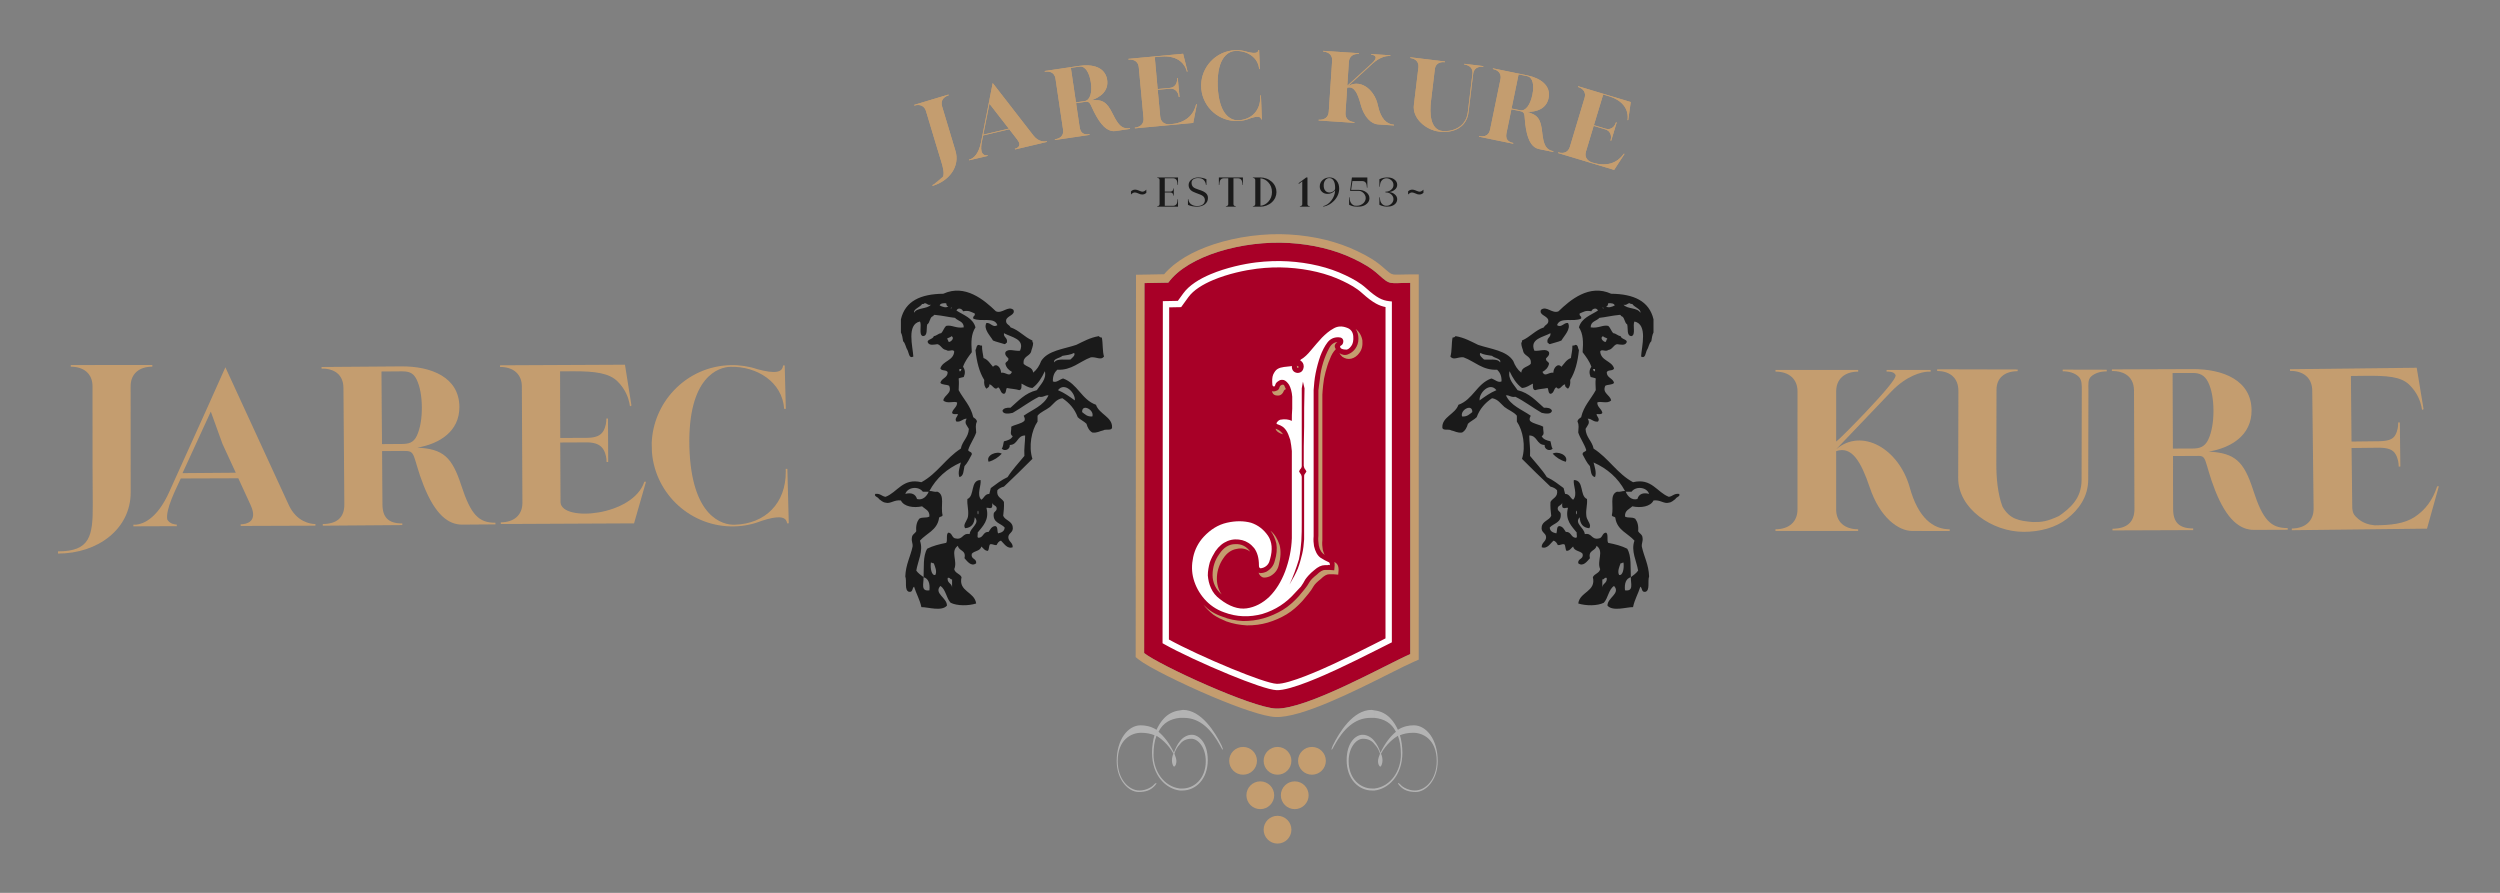 <?xml version="1.0" encoding="UTF-8"?>
<!DOCTYPE svg PUBLIC "-//W3C//DTD SVG 1.1//EN" "http://www.w3.org/Graphics/SVG/1.1/DTD/svg11.dtd">
<!-- Creator: CorelDRAW 2020 (64-Bit Evaluation Version) -->
<svg xmlns="http://www.w3.org/2000/svg" xml:space="preserve" width="280mm" height="100mm" version="1.1" style="shape-rendering:geometricPrecision; text-rendering:geometricPrecision; image-rendering:optimizeQuality; fill-rule:evenodd; clip-rule:evenodd"
viewBox="0 0 28000 10000"
 xmlns:xlink="http://www.w3.org/1999/xlink"
 xmlns:xodm="http://www.corel.com/coreldraw/odm/2003">
 <rect x="0" y="0" width="28000" height="10000" fill="#808080" stroke="none"/>
 <defs>
  <style type="text/css">
   <![CDATA[
    .fil8 {fill:none;fill-rule:nonzero}
    .fil5 {fill:#1A1A1A}
    .fil0 {fill:#A80027}
    .fil1 {fill:#C49D6F}
    .fil7 {fill:#1A1A1A;fill-rule:nonzero}
    .fil4 {fill:#A80027;fill-rule:nonzero}
    .fil6 {fill:#B3B3B3;fill-rule:nonzero}
    .fil3 {fill:#C49D6F;fill-rule:nonzero}
    .fil2 {fill:white;fill-rule:nonzero}
   ]]>
  </style>
 </defs>
 <g id="Layer_x0020_1">
  <path class="fil0" d="M13085.21 3165.4l-267.43 5.06 -3.52 4143.68c168.59,135.07 1204.67,611.5 1475.62,621.72 344.1,12.98 1238.87,-494.39 1504.98,-610.14l0.39 -4157.66c-238.91,-0.49 -218.08,31.6 -354.43,-91.51 -85.11,-76.86 -169.19,-125.13 -281.36,-179.02 -212.47,-102.06 -459.78,-160.71 -722.58,-176.42 -515.94,-30.84 -1132.58,141.59 -1351.67,444.29z"/>
  <path class="fil1" d="M13085.2 3165.4l-267.42 5.06 -3.52 4143.68c168.58,135.07 1204.67,611.5 1475.62,621.72 344.1,12.98 1238.86,-494.39 1504.98,-610.14l0.39 -4157.66c-238.91,-0.49 -218.08,31.6 -354.43,-91.51 -85.11,-76.86 -169.19,-125.13 -281.36,-179.02 -212.47,-102.07 -459.78,-160.72 -722.58,-176.43 -515.94,-30.83 -1132.58,141.6 -1351.68,444.3zm-268.9 -89.74l221.89 -4.19c122.59,-144.9 323.68,-258.87 556.5,-335.39 262.59,-86.31 569.21,-126.41 847.77,-109.78 137.88,8.24 272.12,27.96 400.08,59.2 126.27,30.84 246.36,73 357.83,126.53 60.2,28.92 112.46,56.08 160.11,85.72 49.47,30.78 96.01,65.31 143.74,108.37l0.17 -0.21c80.31,72.51 86.63,72.3 170.39,69.53 30.77,-1.02 68.86,-2.29 120.47,-2.18l94.81 0.21c0,1438.17 -0.19,2876.33 -0.4,4314.51l-56.89 24.74c-63,27.4 -159.49,75.89 -275.18,134.02 -388.47,195.18 -984.61,494.72 -1271.06,483.93 -132.53,-5 -414.69,-104.22 -701.98,-225.25 -356.96,-150.4 -730.23,-337.55 -829.78,-417.3l-35.36 -28.34 3.66 -4282.35 93.23 -1.77z"/>
  <path class="fil2" d="M13094.85 3442.56l-3.17 3719.96c160.39,88.84 445.47,220.84 702.98,326.69 228.32,93.85 433.16,166.82 505.59,169.54 67.15,2.54 193.49,-37.93 319.68,-86.71 128.36,-49.62 256.76,-108.26 324.75,-139.82 73.26,-34 143.41,-67.72 211.8,-101.28 70.09,-34.4 140.35,-69.56 210.61,-104.85l64.66 -32.77c28.27,-14.34 56.68,-28.76 85.85,-43.3l0.35 -3711.03c-35.48,-6.79 -69.36,-18.59 -106.1,-38.57 -45.62,-24.81 -94.89,-61.99 -156.88,-117.96 -32.27,-29.14 -65.86,-53.08 -101.21,-74.46 -36.77,-22.24 -74.53,-41.39 -114.31,-60.5 -91.29,-43.86 -188.44,-77.07 -288.11,-101.2 -108.65,-26.29 -220.4,-41.74 -330.97,-48.34 -56.31,-3.37 -112.78,-3.94 -168.89,-2.02 -57.73,1.97 -116.29,6.72 -174.95,13.86 -131.96,16.12 -323.27,56.69 -488.19,126.05 -117.52,49.42 -221.22,113.12 -278.45,192.2l-81.05 111.98 -133.99 2.53zm-74.29 3740.83l3.26 -3810.6 168 -3.18 60.36 -83.38c65.64,-90.69 180.12,-161.88 308.56,-215.9 172.36,-72.49 370.76,-114.7 507.15,-131.34l0.14 0c59.14,-7.2 119.72,-12.04 181.22,-14.14 58.78,-2.01 117.41,-1.44 175.31,2.02 114.37,6.82 230.32,22.89 343.51,50.27 104.13,25.21 205.96,60.07 302.05,106.23 42.79,20.55 82.95,40.88 120.46,63.57 38.94,23.55 76.11,50.07 112.08,82.55 58.11,52.47 103.11,86.66 143.2,108.48 38.25,20.79 72.85,30.6 111.53,34.95l31.65 3.58c0,1272.58 0.19,2545.17 -0.37,3817.75l-19.78 9.79c-34.35,16.99 -69.83,34.99 -105.06,52.85l-64.95 32.77c-70.05,35.19 -140.29,70.33 -211.17,105.12 -72.59,35.62 -144,70 -213.2,102.12 -68.29,31.7 -197.5,90.7 -328.92,141.49 -133.62,51.65 -269.48,94.42 -347.85,91.45 -81.49,-3.06 -295.18,-78.25 -530.13,-174.83 -269.97,-110.97 -570.5,-250.7 -729.07,-340.67l-17.99 -10.21 0.01 -20.74z"/>
  <path class="fil2" d="M13345.56 5992.3m1273.98 497.16c-13.31,26.63 -31.07,53.26 -48.82,79.9 -22.19,22.2 -44.39,48.83 -66.59,71.03 -97.65,110.97 -217.5,190.87 -363.99,235.26 -146.49,39.95 -288.54,35.51 -430.58,-17.76 -88.78,-31.07 -164.25,-84.33 -221.95,-150.92 -57.71,-66.58 -97.66,-142.05 -119.85,-221.95 -22.2,-79.9 -22.2,-159.8 -4.44,-244.14 17.76,-84.35 57.7,-164.25 119.85,-230.83 75.46,-79.9 159.81,-133.17 257.46,-155.36 97.65,-22.2 186.44,-22.2 270.78,0 79.9,26.63 142.04,75.46 190.88,146.48 44.38,66.59 53.27,155.36 22.19,261.9 -8.88,44.4 -31.07,75.47 -71.03,93.22 -13.31,4.44 -26.63,8.88 -35.51,8.88 -13.31,-4.44 -17.75,-13.32 -17.75,-31.07 0,-84.35 -17.76,-146.49 -53.27,-195.32 -39.95,-48.83 -84.34,-75.47 -133.17,-88.78 -53.27,-13.32 -106.54,-13.32 -164.24,8.88 -53.26,22.2 -97.66,57.7 -137.61,115.42 -22.19,35.5 -44.39,75.45 -62.14,124.29 -13.32,48.82 -22.2,97.65 -22.2,146.48 4.44,48.83 13.32,93.22 35.52,142.05 22.18,48.82 53.26,88.78 102.09,124.29 102.09,79.9 204.19,115.41 297.41,102.1 93.22,-13.32 177.56,-57.72 253.02,-128.74 75.46,-75.46 133.17,-168.68 177.56,-284.09 44.39,-119.85 71.02,-244.15 75.46,-372.87l0 -861.16c0,-31.07 0,-71.02 0,-115.42 -4.44,-39.95 -8.88,-84.34 -17.76,-124.29 -13.31,-39.95 -26.63,-79.9 -48.82,-110.97 -22.2,-31.08 -48.83,-48.83 -88.78,-62.15 -17.75,-4.43 -22.2,-13.31 -8.88,-26.63 8.88,-13.32 22.2,-22.2 35.51,-26.63 48.83,-8.88 93.22,-4.44 128.73,13.31 0,-44.38 0,-88.78 4.44,-137.6 0,-44.4 0,-88.79 0,-133.17 -4.44,-57.7 -17.75,-102.1 -35.51,-133.17 -17.76,-26.63 -35.51,-44.39 -57.71,-53.27 -22.19,-4.43 -39.95,-4.43 -57.7,8.88 -22.2,13.32 -35.51,26.64 -39.95,48.83 -4.45,13.31 -13.32,17.76 -17.76,13.31 -4.44,0 -8.87,-4.43 -13.32,-13.31 -4.44,-48.83 -4.44,-88.78 8.88,-119.85 13.32,-26.64 26.64,-48.83 48.83,-62.14 22.19,-13.33 44.39,-17.77 71.02,-22.2 26.64,-4.44 53.27,-4.44 79.9,-8.88 4.44,-4.44 8.88,-4.44 8.88,4.44 0,39.95 22.19,66.58 62.14,71.02 39.96,0 66.59,-22.2 71.03,-71.02 0,-31.08 -13.32,-53.27 -35.51,-66.58 -4.44,0 -4.44,-4.45 0,-8.89 4.44,-4.43 4.44,-4.43 4.44,-4.43 39.95,-22.2 75.46,-57.71 115.41,-106.54 39.95,-48.83 79.9,-93.22 119.85,-137.61 39.95,-39.95 79.91,-75.46 128.73,-102.09 44.39,-26.64 93.22,-31.08 150.93,-8.88 39.95,13.31 66.58,44.38 71.02,93.22 4.44,48.83 -4.44,88.78 -22.19,110.97 -22.2,31.08 -44.4,44.39 -62.15,39.95 -22.2,0 -39.95,-4.44 -53.27,-13.32 -13.31,-13.32 -13.31,-26.63 0,-31.07 17.76,-8.88 26.64,-26.63 26.64,-53.26 -4.44,-26.64 -22.2,-39.96 -57.71,-39.96 -48.83,0 -88.78,17.76 -119.85,57.7 -31.08,39.96 -57.71,93.22 -79.9,150.94 -22.2,62.14 -39.95,128.72 -53.27,195.3 -13.32,66.59 -17.76,128.74 -22.2,186.44l0 1522.57c0,31.08 0,66.58 0,115.41 -4.43,44.39 0,79.9 4.44,110.97 13.32,57.72 35.52,102.1 71.03,128.74 35.51,22.2 66.59,39.94 88.77,48.83 13.32,4.44 17.77,13.32 17.77,35.51 -8.88,-4.44 -17.77,-4.44 -26.64,0 -13.31,0 -22.2,0 -31.08,0 -35.5,0 -75.45,17.75 -119.85,57.71 -44.38,35.5 -75.45,71.02 -97.66,102.09z"/>
  <path class="fil3" d="M13478.73 5992.3m1482.62 -2081.88c-26.64,26.64 -48.83,62.15 -66.58,110.97 -22.2,48.84 -35.52,97.66 -48.84,146.49 -13.31,48.83 -22.19,97.66 -26.63,146.49 -4.44,48.83 -8.88,84.34 -8.88,106.53l0 1518.13c0,31.07 0,71.02 0,110.97 -4.44,39.95 0,75.46 4.44,106.53 4.44,13.32 8.88,35.52 22.19,57.72 -35.5,-22.2 -57.7,-57.72 -66.58,-106.54 -4.44,-31.08 -8.87,-66.58 -4.44,-106.54 0,-44.39 0,-79.89 0,-110.97l0 -1518.12c4.44,-31.08 8.88,-75.47 17.76,-133.17 4.44,-57.72 17.76,-119.86 35.51,-177.57 17.75,-57.7 39.95,-110.97 66.59,-159.8 22.19,-44.39 53.26,-66.59 93.21,-71.02 -31.07,22.2 -39.95,48.83 -17.75,79.9zm-17.76 2383.73c31.08,13.32 48.83,39.95 48.83,88.77l-4.44 53.27 -53.27 -4.44 -48.82 0c-26.64,0 -57.71,17.76 -93.22,53.27 -39.95,31.07 -66.59,57.7 -79.91,79.9 -17.75,31.07 -35.51,57.71 -57.7,84.34 -22.2,26.64 -44.39,53.27 -66.59,79.9 -53.26,57.71 -110.97,110.98 -177.56,150.93 -66.58,39.95 -137.6,71.02 -213.07,93.22 -75.46,22.19 -150.92,31.07 -230.82,31.07 -79.9,-4.44 -155.37,-17.75 -230.83,-44.39 -53.26,-22.19 -102.09,-44.39 -146.48,-75.46 -39.95,-31.07 -79.9,-71.02 -110.98,-110.97 31.08,31.07 62.15,57.7 97.66,79.9 35.51,22.19 75.46,39.95 115.41,53.27 75.46,31.07 150.93,44.38 230.83,48.82 79.9,0 155.36,-8.88 230.82,-31.07 75.47,-22.2 146.49,-53.27 213.07,-93.22 66.59,-39.95 124.29,-93.22 177.56,-150.92 22.2,-26.64 44.39,-53.27 66.59,-79.91 22.19,-26.63 39.94,-53.26 57.71,-84.34 13.31,-22.19 39.95,-48.82 79.9,-79.9 35.51,-35.51 66.58,-53.27 93.22,-53.27l48.82 0 53.27 4.45 4.44 -53.27c0,-17.77 0,-31.08 -4.44,-39.95zm-941.06 -115.42c-39.95,-57.7 -97.66,-88.78 -168.68,-84.34 -66.59,0 -128.73,35.51 -177.56,110.98 -48.83,66.58 -75.46,146.48 -75.46,235.26 0,84.34 35.51,159.8 102.1,217.51 -39.95,-57.71 -57.71,-124.29 -53.27,-199.75 4.44,-75.47 31.07,-146.49 71.02,-204.2 39.95,-62.14 93.22,-97.66 150.92,-106.53 57.72,-13.32 110.98,0 150.93,31.07zm226.39 -235.27c31.07,39.96 53.27,88.78 66.59,146.49 8.87,57.71 4.43,119.85 -17.77,190.88 -13.31,57.71 -48.82,97.65 -97.65,124.29 -35.52,13.32 -62.15,17.75 -84.34,8.88 8.88,26.63 26.63,44.39 48.82,53.27 22.2,4.43 48.84,0 79.91,-13.32 48.83,-26.63 84.34,-66.58 97.66,-124.29 22.19,-84.34 26.63,-159.81 8.87,-226.39 -22.19,-66.59 -53.27,-119.85 -102.09,-159.81zm954.37 -2259.43c39.95,31.07 66.59,75.47 75.47,128.74 4.44,57.7 -4.44,102.09 -35.52,142.04 -22.18,31.08 -53.26,53.27 -88.77,62.15 -35.52,8.88 -71.03,0 -102.1,-22.2 -17.75,-17.75 -26.63,-31.07 -31.07,-39.95 31.07,22.2 66.58,26.63 97.65,13.32 31.07,-13.32 57.71,-31.07 79.91,-62.14 22.2,-31.08 35.51,-66.59 35.51,-110.98 0,-39.95 -8.88,-79.91 -31.08,-110.98zm-781.25 674.73c-13.32,4.44 -22.2,13.32 -26.63,26.64 -13.32,31.07 -39.96,48.82 -71.03,44.38 -31.07,0 -53.27,-17.75 -57.71,-48.83 13.32,4.45 31.07,4.45 48.84,-4.44 17.75,-4.43 31.07,-17.75 35.5,-39.95 4.44,-13.31 13.32,-22.19 26.64,-26.63 13.31,-4.44 22.19,0 26.63,8.88 4.44,13.32 13.31,26.63 17.76,39.95zm-31.08 506.03c-13.31,-4.43 -22.19,-8.87 -26.63,-8.87 -31.07,-13.32 -53.27,-31.07 -57.7,-53.27 4.43,0 8.88,0 13.31,4.44 26.64,8.88 48.83,26.63 71.02,57.7zm150.93 -767.93c8.87,0 17.76,4.44 22.19,8.88 0,13.31 -4.43,17.75 -13.32,13.31 -4.43,0 -4.43,-4.44 -4.43,-13.31 0,-4.44 0,-4.44 -4.44,-8.88z"/>
  <path class="fil4" d="M14441.99 5992.3m164.24 -142.06c0,71.04 0,133.18 0,190.89 -4.44,57.7 -8.88,110.97 -22.2,164.24 -13.31,53.26 -26.63,106.53 -48.82,164.24 -22.2,53.26 -53.27,110.97 -93.22,177.56 39.95,-84.35 75.46,-182 106.54,-284.1 13.31,-66.59 22.19,-137.61 26.63,-204.19 4.44,-71.02 4.44,-142.05 4.44,-208.64l0 -510.47c-4.44,-13.32 -4.44,-22.2 -8.88,-26.64 -4.44,-4.43 -8.88,-13.31 -17.76,-26.63 -4.43,-4.44 -4.43,-8.88 0,-13.32 4.44,-13.31 13.32,-22.2 17.76,-26.63 4.44,-4.44 4.44,-8.88 8.88,-22.2l0 -874.47 13.31 -75.47 17.76 75.47c-4.44,146.48 -4.44,288.53 -4.44,430.58 -4.44,146.48 -4.44,288.53 -4.44,435.02 4.44,13.32 4.44,26.63 8.88,31.07 4.44,4.43 8.87,13.32 17.76,26.63 4.43,4.44 4.43,8.88 0,13.32 -8.89,13.32 -13.32,22.2 -17.76,26.63 -4.44,4.44 -4.44,17.76 -4.44,35.52l0 501.59z"/>
  <path class="fil5" d="M11350.39 3469.93c25.29,59.91 -69.92,64.85 -81.66,114.69 -6.99,50.48 37.38,49.85 49,81.74 98.05,32.67 153.81,108.05 245.4,147.37 -0.56,11.53 -1.09,22.98 8.26,24.43 0.1,43.83 -17.46,69.86 -24.56,106.44 -22.27,48.62 -93.76,47.81 -81.74,130.78 32.65,35.54 101.12,35.27 106.3,98.2 41.11,-32.49 70.04,-77.11 89.96,-130.95 74.03,-116.68 249.65,-132.17 392.81,-180 79.12,-37.91 153.05,-81.22 253.82,-98.13 5.11,11.08 17.27,15.45 32.65,16.39 13.47,65.83 5.54,152.68 24.37,212.72 -36.18,45.75 -82.48,1.35 -147.04,8.27 -128.8,47.67 -214.47,147.59 -376.54,138.97 -30.93,29.37 -51.55,68.55 -49.1,131.03 38.74,19.22 77.13,-24.28 114.49,-32.89 162.9,58.19 205.19,236.9 368.25,294.65 34.28,104.68 185.25,136.53 180.09,253.76 -1.92,41.44 -73.22,14.02 -98.24,32.63 -41.38,7.61 -67.01,31.1 -122.7,24.44 -34.72,-19.75 -53.73,-55.18 -65.56,-98.19 -28.48,-28.65 -69.3,-45.2 -98.04,-73.49 -34.19,-94.03 -95.13,-161.25 -171.89,-212.82 -68.02,11.1 -96.68,61.66 -139.15,98.23 -44.11,34.94 -103.95,54.29 -138.98,98.05 0,21.91 0,43.71 0,65.67 -67.75,96.89 -101.75,279.15 -57.46,417.25 -104.95,104.77 -210.36,209.35 -319.05,311.06 -30.64,7.25 -55.66,20.33 -73.58,40.51 -12.82,80.97 50.21,86.05 73.58,130.98 3.45,58.04 -2.92,106.06 -8.19,155.55 23.2,53.1 96.59,56.38 106.5,122.59 11,65.82 -44.67,64.56 -49.28,114.57 0.35,54.59 51.01,58.25 49.28,114.62 -60.83,23.64 -97.68,-42.95 -131.06,-73.48 -26.45,6.01 -38.2,27.27 -49.11,48.93 -31.64,4.54 -39.82,-14.55 -73.49,-8.23 -15.18,17.65 -8.89,56.8 -24.63,73.7 -38.65,-2.02 -50.01,-31.47 -73.67,-49.1 -9.47,53.26 -78.96,46.4 -106.42,81.84 -13.18,65.29 56.31,47.45 49.04,106.23 -54.86,42.93 -101.33,-24.58 -130.88,-57.12 22.19,-93.3 -63.85,-78.05 -73.4,-139.14 -89.13,61.45 -0.35,168.44 -41.21,261.94 10.19,47.25 64.76,49.82 81.96,89.82 -38.66,162.26 146.85,161.89 163.53,294.72 -88.05,27.63 -214.83,27.63 -286.23,-8.43 -48.84,-51.99 -52.84,-148.77 -114.52,-188.04 -76.66,84.75 75.86,131.1 73.6,220.8 -61.57,67.49 -209.45,15.99 -286.31,16.38 -17.57,-85.87 -57.74,-149.5 -81.94,-229.01 -23.66,14.75 -10.37,66.02 -57.3,57.31 -54.02,-16.75 -21.66,-120.05 -40.83,-172.08 4.91,-133.89 57.29,-220.81 81.75,-335.22 3.38,-38.79 -14.55,-56.21 -8.08,-98.06 2.18,-38.92 35.75,-46.17 49.11,-73.85 -6.01,-62.94 8.26,-106.21 32.72,-138.97 40.22,-23.98 75.22,-3.64 114.43,-24.54 4.91,-70.05 -48.66,-82.03 -81.77,-114.6 -96.03,20.92 -205,3.07 -237.28,-65.5 -74.4,-11.08 -117.86,40.97 -171.7,24.55 -33.74,-4.34 -50.76,-25.46 -73.76,-40.91 -8.18,-23.09 -62.23,-30.03 -40.94,-57.3 56.77,-7.3 71.03,27.27 114.7,32.72 133.98,-50.92 191.99,-213.68 400.89,-163.68 177.25,-95.34 274.85,-270.28 441.73,-376.17 16.84,-86.92 84.77,-122.52 90.04,-220.89 -20.54,-40.12 -56.19,-62.19 -24.47,-114.52 -48.39,0.65 -59.38,38.72 -114.58,32.77 -25.29,-31.56 12.02,-54.67 16.46,-82 -5.83,-7.61 -56.39,8.92 -65.58,-16.15 9.19,-48.37 55.39,-59.28 57.21,-114.56 -30.55,-22.94 -113.42,19.33 -155.41,-24.67 10.54,-62.94 102.64,-78.95 65.45,-163.62 -27.01,-16.54 -79.48,-7.75 -98.14,-32.66 11.83,-53.55 77.8,-53.21 81.78,-114.68 -5.46,-38 -74.13,-13.09 -81.78,-49.02 28.4,-86.11 147,-82.02 155.26,-188.25 -16.36,-31.73 -60.66,8.29 -89.92,-16.29 -48.77,-5.82 -55.49,-53.48 -98.08,-65.38 -39.54,4.8 -88.28,18 -106.39,-16.48 -20.02,-37 59.31,-36.56 65.38,-73.66 34.19,-3.99 47.76,-28.56 81.86,-32.75 24.11,-22.26 31.83,-60.84 57.23,-81.83 61.01,-14.38 110.94,31.01 196.41,16.44 0.83,-68.75 -65.92,-70.37 -98.02,-106.39 -76.21,-8.47 -143.17,-25.91 -221.01,-32.73 -22.45,-5.93 -16.47,16.44 -32.74,16.44 -31,18.1 -26.38,71.75 -57.3,89.95 -12,48.01 9.46,129.32 -48.93,130.87 -50.09,-15.26 -8.89,-121.96 -32.75,-163.61 -151.42,32.47 -79.67,282.22 -73.75,392.72 -49.28,26.9 -49.76,-42.11 -65.67,-73.59 -19.99,-28.94 -22.75,-75.3 -48.91,-98.14 -5.65,-35 -10.47,-71.38 -24.57,-98.1 0,-49.14 0,-98.14 0,-147.37 48.01,-205.81 223.19,-284.01 474.59,-286.45 244.17,-112.07 458.07,69.48 589.13,196.44 70.04,31.91 135.14,-66.58 196.27,-16.47zm-130.87 1611.75c-38.82,40.39 -85.03,73.11 -147.15,90.22 -34.11,-77.14 96.95,-123.68 147.15,-90.22zm-867.19 -1685.23l0 0c-1.54,9.54 -12.99,8.82 -24.65,8.07 -21.1,36.47 -100.94,56.93 -90.03,98.23 32.2,-60.39 146.68,-38.73 188.26,-89.95 -40.64,10.66 -40.11,-19.82 -73.58,-16.35zm171.62 24.38l0 0c27.47,14.72 76.31,33.54 98.31,8.35 -21.47,2.47 -20.92,-17.2 -24.62,-32.73 -34.67,-2.11 -64.86,0.43 -73.69,24.38zm139.24 24.71l0 0c-6.37,1.84 -16.18,0.1 -16.37,7.93 6.45,-1.54 16.21,0 16.37,-7.93zm-319.22 3018.9l0 0c1.99,72.44 -35.19,161.02 65.48,147.32 7.73,-78.54 -10.56,-131.15 -65.48,-147.32 5.46,-106.24 -8.83,-238.26 41.01,-319.05 61.3,-31.47 135.24,-50.37 212.66,-65.47 18.45,-28 -6.02,-98.58 24.62,-114.57 45.37,3.81 36.58,61.83 81.77,65.46 84.86,16.74 72.3,-64.22 155.61,-49.1 6.37,-73.67 121.78,-118.63 57.11,-188.08 -3.45,72.75 -36.37,116.24 -106.21,122.6 -1.55,-6.57 -8.37,-7.99 -8.37,-16.37 -10.56,-37.45 40.83,-77.49 41,-130.8 5.65,-68.37 -13.8,-111.47 -8.26,-180.07 85.32,-34.57 28.74,-211.19 147.33,-212.62 11.45,56.39 -47.38,163.69 8.19,220.8 32.73,-18.9 38.73,-64.91 89.94,-65.48 4.55,-22.56 12.1,-42.55 16.48,-65.29 59.75,-43.86 116.92,-90.22 188.15,-122.78 54.76,-86.93 124.89,-158.97 188.17,-237.22 -5.74,-84.95 8.45,-149.87 8.37,-229.16 -92.68,0.28 -80.21,105.14 -172.16,106.41 5.73,50.38 -59.12,76.04 -89.86,40.91 16.09,-19.27 16.09,-54.74 24.56,-81.83 42.27,-9.66 81.49,-22.11 98.31,-57.21 -37.39,-22.02 -12.73,-55.73 -16.64,-106.42 45.29,-25.8 110.95,-31.22 147.42,-65.51 9.73,-22.96 1.83,-34.68 -8.08,-57.34 99.03,-69.96 225.64,-112.41 278.01,-228.91 -43.09,-2.27 -55.21,26.3 -106.22,16.37 -105.41,52.66 -193.92,122.31 -294.49,180.06 -37.83,8.73 -109.02,21.1 -114.68,-24.82 12.37,-28.45 47.47,-34.29 90.02,-32.67 87.78,-75.82 162.45,-164.69 294.59,-196.34 36.91,-58.48 111.87,-122.5 90.04,-212.63 -34.75,74.3 -75.84,142.23 -139.23,188.18 -53.74,-3.47 -83.23,-31.29 -122.6,-49.14 1.54,34.49 2.91,68.4 -24.75,73.59 -40.65,-13.64 -94.11,-14.64 -139.14,-24.45 -13.02,19.44 -5.92,59.28 -32.56,65.57 -41.11,-5.11 -34.82,-57.94 -65.58,-73.67 -39.09,46.47 -59.3,-29.02 -98.13,-32.76 3.66,30.66 -17.19,37 -32.56,49.03 -20.82,-20.19 -29.17,-52.65 -24.65,-98.3 -55.56,-88.85 -84.76,-204.1 -98.04,-335.34 14.18,-18.35 6.56,-58.74 40.84,-57.39 7.28,6.37 18.55,8.91 32.76,8.37 -1.83,53.67 11.17,92.29 16.36,138.99 50.29,17.8 74.01,62.2 106.31,98.2 42.02,-49.37 92.14,17.83 89.94,65.39 60.58,-5.27 92.23,53.85 122.79,-8.08 -35.03,-19.56 -63.31,-45.67 -73.75,-90.12 1.37,-25.83 30.37,-24.12 32.74,-49.03 13.36,-19.11 -46.5,-34.86 -32.74,-81.75 32.17,-46.05 100.95,-9.66 163.7,-16.3 57.19,-133.98 -99.15,-151.06 -179.99,-196.55 -6.1,52.58 45.55,47.21 32.56,106.41 -10.55,2.83 -12.66,14.38 -24.38,16.48 -42.9,-14.57 -90.94,-23.48 -130.87,-40.91 -30.1,-52.7 -111.06,-129.45 -73.58,-196.55 49.47,-5.56 72.3,58.48 122.69,24.74 -33.38,-97.6 -181.25,-30.94 -270.11,-73.69 -8.02,-32.64 24.55,-24.55 16.36,-57.39 -49.56,-18.99 -61.56,-36.64 -130.86,-24.44 -8.74,-29.49 -58.12,-46.13 -73.58,-8.11 81.03,52.66 184.1,83.03 212.81,188.07 -47.93,74.14 -50.1,160.63 -41.11,278.24 -37.2,50.19 -75.84,98.56 -98.12,163.59 24.54,35.2 26.71,69.59 8.16,114.42 -18.53,6.01 -41.73,7.46 -57.27,16.38 6.01,55.58 0.8,71.18 0,130.95 54.45,101.13 134.97,176.18 163.61,302.85 16.56,13.63 38.11,21.9 41.01,49.13 -19.92,40.52 -10.19,71.02 -8.35,122.55 -24.2,71.11 -67.04,123.61 -89.88,196.45 6.11,23.84 44.22,15.66 40.84,49.13 -25.18,45.46 -46.93,94.6 -81.84,130.78 -11.92,48.2 -7.19,112.92 -57.12,122.79 -19.92,-49.51 5.44,-118.23 16.27,-163.69 -154.89,68.72 -273.85,173.54 -351.87,319 33.82,-0.89 51.48,14.36 90.11,8.37 86.95,36.06 32.3,163.73 57.12,261.76 -1.36,25.63 -43.83,10.39 -40.72,40.93 -23.03,129.73 -141.08,164.41 -212.66,245.58 41.77,115.29 -24.09,228.46 -41,335.39 21.18,30.57 52.38,51.12 81.67,73.48zm-147.16 -2928.94l0 0c5.29,5.27 -3.45,-3.38 0,0zm409.09 261.73l0 0c17.01,2.27 7.82,30.58 24.54,32.67 24.57,-3.64 64.96,-47.04 24.57,-65.4 -8.93,18.36 -40.2,14.46 -49.11,32.73zm1292.82 188.28l0 0c-24.1,25.19 -109.13,32.27 -90.05,73.57 24.94,-49.09 136.71,-25.38 180.01,-32.73 16.54,-16.29 60.74,-48.13 41,-73.57 -34.64,19.9 -83.85,25.26 -130.96,32.73zm-1153.67 171.8l0 0c22,5.63 15.74,-17.01 24.47,-24.57 -8.2,0 -16.38,0 -24.47,0 0,8.11 0,16.38 0,24.57zm662.74 114.57l0 0c5.44,5.22 -3.47,-3.44 0,0zm441.81 98.06l0 0c71.31,29.66 129.51,72.22 188.17,114.6 10.28,-82.13 -114.59,-212.01 -188.17,-114.6zm-16.28 16.38l0 0c5.28,5.35 -3.55,-3.48 0,0zm-32.92 16.36l0 0c5.46,5.38 -3.28,-3.27 0,0zm-32.47 16.27l0 0c5.28,5.48 -3.54,-3.36 0,0zm294.5 81.93l0 0c5.45,5.49 -3.56,-3.43 0,0zm57.12 114.52l0 0c31.47,23.19 55.76,53.47 114.66,49.1 25.39,-74.27 -117.86,-148.77 -114.66,-49.1zm-1783.5 891.9l0 0c-48.83,-65.99 -170.43,-53.09 -196.53,24.39 68.84,-18.57 115.33,2.2 131.04,57.3 63.88,17.84 110.06,-31.47 130.81,-81.69 -21.74,0 -43.58,0 -65.32,0zm769.15 179.72l0 0c-25.45,10.91 -23.47,-2 -57.39,0 36.65,138.96 -42.93,207.21 -98.32,278.33 6.11,18.71 -14.63,63.82 16.47,57.46 50.38,-6.89 45.38,-69.1 106.41,-65.49 19.08,-27.08 31.75,-61.1 73.48,-65.5 33.3,4.95 20.2,56.26 32.65,81.91 37.86,-8.74 71.67,-21.5 73.76,-65.49 -43,-49.49 -134.61,-50.98 -122.78,-155.56 5.65,-27.09 38.48,-27.09 32.74,-65.66 -6.9,-28.37 -44.38,-26.16 -49.11,-57.12 0,21.85 3.19,46.95 -7.91,57.12zm-147.44 65.66l0 0c2.57,-9.99 -1.26,-50.54 -8.27,-24.54 -2.72,10 1.46,50.56 8.27,24.54zm-482.74 687.24l0 0c23.19,-39.85 -5.11,-98.45 -16.47,-130.98 -15.28,1.99 -17.9,-8.92 -32.64,-7.99 -8.37,66.93 8.12,147.88 49.11,138.97zm188.17 139.14l0 0c0,-29.84 0,-60.03 0,-90.07 -25.81,4 -18.54,-24.9 -49.11,-16.55 -8.44,60.4 45.94,57.87 49.11,106.62z"/>
  <path class="fil5" d="M17259.08 3469.93c-25.29,59.91 69.92,64.85 81.66,114.69 6.99,50.48 -37.39,49.85 -49,81.74 -98.05,32.67 -153.81,108.05 -245.4,147.37 0.56,11.53 1.08,22.98 -8.26,24.43 -0.1,43.83 17.46,69.86 24.56,106.44 22.27,48.62 93.76,47.81 81.74,130.78 -32.65,35.54 -101.12,35.27 -106.3,98.2 -41.11,-32.49 -70.04,-77.11 -89.96,-130.95 -74.03,-116.68 -249.65,-132.17 -392.81,-180 -79.12,-37.91 -153.05,-81.22 -253.82,-98.13 -5.11,11.08 -17.27,15.45 -32.65,16.39 -13.47,65.83 -5.54,152.68 -24.37,212.72 36.18,45.75 82.47,1.35 147.04,8.27 128.8,47.67 214.47,147.59 376.54,138.97 30.93,29.37 51.55,68.55 49.1,131.03 -38.74,19.22 -77.13,-24.28 -114.49,-32.89 -162.9,58.19 -205.19,236.9 -368.25,294.65 -34.28,104.68 -185.25,136.53 -180.09,253.76 1.92,41.44 73.22,14.02 98.24,32.63 41.38,7.61 67.01,31.1 122.7,24.44 34.72,-19.75 53.73,-55.18 65.56,-98.19 28.48,-28.65 69.3,-45.2 98.04,-73.49 34.19,-94.03 95.13,-161.25 171.89,-212.82 68.02,11.1 96.67,61.66 139.15,98.23 44.11,34.94 103.95,54.29 138.98,98.05 0,21.91 0,43.71 0,65.67 67.75,96.89 101.75,279.15 57.46,417.25 104.95,104.77 210.36,209.35 319.05,311.06 30.64,7.25 55.66,20.33 73.58,40.51 12.82,80.97 -50.21,86.05 -73.58,130.98 -3.45,58.04 2.92,106.06 8.19,155.55 -23.2,53.1 -96.59,56.38 -106.5,122.59 -11,65.82 44.66,64.56 49.28,114.57 -0.35,54.59 -51.01,58.25 -49.28,114.62 60.83,23.64 97.68,-42.95 131.06,-73.48 26.45,6.01 38.2,27.27 49.11,48.93 31.64,4.54 39.82,-14.55 73.49,-8.23 15.18,17.65 8.88,56.8 24.63,73.7 38.65,-2.02 50.01,-31.47 73.67,-49.1 9.47,53.26 78.95,46.4 106.41,81.84 13.19,65.29 -56.3,47.45 -49.03,106.23 54.86,42.93 101.33,-24.58 130.88,-57.12 -22.19,-93.3 63.85,-78.05 73.4,-139.14 89.13,61.45 0.35,168.44 41.21,261.94 -10.2,47.25 -64.76,49.82 -81.96,89.82 38.66,162.26 -146.85,161.89 -163.53,294.72 88.05,27.63 214.83,27.63 286.23,-8.43 48.84,-51.99 52.84,-148.77 114.52,-188.04 76.66,84.75 -75.86,131.1 -73.6,220.8 61.57,67.49 209.45,15.99 286.31,16.38 17.57,-85.87 57.74,-149.5 81.94,-229.01 23.66,14.75 10.37,66.02 57.3,57.31 54.02,-16.75 21.66,-120.05 40.82,-172.08 -4.9,-133.89 -57.28,-220.81 -81.74,-335.22 -3.38,-38.79 14.55,-56.21 8.08,-98.06 -2.18,-38.92 -35.75,-46.17 -49.11,-73.85 6.01,-62.94 -8.26,-106.21 -32.72,-138.97 -40.22,-23.98 -75.22,-3.64 -114.43,-24.54 -4.92,-70.05 48.66,-82.03 81.77,-114.6 96.03,20.92 205,3.07 237.28,-65.5 74.4,-11.08 117.86,40.97 171.7,24.55 33.74,-4.34 50.76,-25.46 73.76,-40.91 8.18,-23.09 62.23,-30.03 40.94,-57.3 -56.77,-7.3 -71.03,27.27 -114.7,32.72 -133.98,-50.92 -191.99,-213.68 -400.89,-163.68 -177.25,-95.34 -274.85,-270.28 -441.73,-376.17 -16.84,-86.92 -84.77,-122.52 -90.04,-220.89 20.54,-40.12 56.19,-62.19 24.47,-114.52 48.39,0.65 59.38,38.72 114.58,32.77 25.29,-31.56 -12.02,-54.67 -16.46,-82 5.83,-7.61 56.39,8.92 65.58,-16.15 -9.19,-48.37 -55.39,-59.28 -57.21,-114.56 30.55,-22.94 113.42,19.33 155.41,-24.67 -10.54,-62.94 -102.64,-78.95 -65.45,-163.62 27.01,-16.54 79.48,-7.75 98.14,-32.66 -11.84,-53.55 -77.8,-53.21 -81.78,-114.68 5.45,-38 74.13,-13.09 81.78,-49.02 -28.4,-86.11 -147,-82.02 -155.26,-188.25 16.36,-31.73 60.65,8.29 89.92,-16.29 48.77,-5.82 55.49,-53.48 98.08,-65.38 39.54,4.8 88.28,18 106.39,-16.48 20.02,-37 -59.31,-36.56 -65.38,-73.66 -34.2,-3.99 -47.76,-28.56 -81.87,-32.75 -24.1,-22.26 -31.82,-60.84 -57.22,-81.83 -61.01,-14.38 -110.95,31.01 -196.41,16.44 -0.83,-68.75 65.92,-70.37 98.02,-106.39 76.21,-8.47 143.17,-25.91 221.01,-32.73 22.44,-5.93 16.47,16.44 32.74,16.44 31,18.1 26.38,71.75 57.3,89.95 12,48.01 -9.46,129.32 48.93,130.87 50.09,-15.26 8.89,-121.96 32.75,-163.61 151.42,32.47 79.66,282.22 73.75,392.72 49.28,26.9 49.76,-42.11 65.67,-73.59 19.99,-28.94 22.75,-75.3 48.91,-98.14 5.65,-35 10.47,-71.38 24.57,-98.1 0,-49.14 0,-98.14 0,-147.37 -48.01,-205.81 -223.19,-284.01 -474.59,-286.45 -244.18,-112.07 -458.07,69.48 -589.13,196.44 -70.04,31.91 -135.14,-66.58 -196.27,-16.47zm130.87 1611.75c38.82,40.39 85.03,73.11 147.15,90.22 34.1,-77.14 -96.95,-123.68 -147.15,-90.22zm867.19 -1685.23l0 0c1.54,9.54 12.99,8.82 24.65,8.07 21.1,36.47 100.94,56.93 90.03,98.23 -32.2,-60.39 -146.68,-38.73 -188.26,-89.95 40.64,10.66 40.11,-19.82 73.58,-16.35zm-171.62 24.38l0 0c-27.47,14.72 -76.31,33.54 -98.31,8.35 21.47,2.47 20.92,-17.2 24.62,-32.73 34.67,-2.11 64.86,0.43 73.69,24.38zm-139.24 24.71l0 0c6.37,1.84 16.18,0.1 16.37,7.93 -6.45,-1.54 -16.21,0 -16.37,-7.93zm319.22 3018.9l0 0c-1.99,72.44 35.19,161.02 -65.48,147.32 -7.73,-78.54 10.56,-131.15 65.48,-147.32 -5.46,-106.24 8.83,-238.26 -41.01,-319.05 -61.3,-31.47 -135.24,-50.37 -212.66,-65.47 -18.45,-28 6.02,-98.58 -24.62,-114.57 -45.37,3.81 -36.58,61.83 -81.77,65.46 -84.86,16.74 -72.3,-64.22 -155.61,-49.1 -6.37,-73.67 -121.78,-118.63 -57.11,-188.08 3.45,72.75 36.37,116.24 106.21,122.6 1.55,-6.57 8.37,-7.99 8.37,-16.37 10.56,-37.45 -40.83,-77.49 -41,-130.8 -5.65,-68.37 13.8,-111.47 8.26,-180.07 -85.32,-34.57 -28.74,-211.19 -147.33,-212.62 -11.46,56.39 47.38,163.69 -8.19,220.8 -32.73,-18.9 -38.73,-64.91 -89.94,-65.48 -4.55,-22.56 -12.1,-42.55 -16.48,-65.29 -59.75,-43.86 -116.93,-90.22 -188.15,-122.78 -54.76,-86.93 -124.89,-158.97 -188.17,-237.22 5.74,-84.95 -8.46,-149.87 -8.37,-229.16 92.68,0.28 80.21,105.14 172.16,106.41 -5.73,50.38 59.12,76.04 89.86,40.91 -16.09,-19.27 -16.09,-54.74 -24.56,-81.83 -42.27,-9.66 -81.49,-22.11 -98.31,-57.21 37.39,-22.02 12.73,-55.73 16.64,-106.42 -45.29,-25.8 -110.95,-31.22 -147.42,-65.51 -9.73,-22.96 -1.83,-34.68 8.08,-57.34 -99.03,-69.96 -225.64,-112.41 -278.01,-228.91 43.09,-2.27 55.2,26.3 106.22,16.37 105.41,52.66 193.92,122.31 294.49,180.06 37.83,8.73 109.02,21.1 114.68,-24.82 -12.37,-28.45 -47.47,-34.29 -90.02,-32.67 -87.78,-75.82 -162.45,-164.69 -294.59,-196.34 -36.91,-58.48 -111.87,-122.5 -90.05,-212.63 34.76,74.3 75.85,142.23 139.24,188.18 53.74,-3.47 83.23,-31.29 122.6,-49.14 -1.54,34.49 -2.91,68.4 24.75,73.59 40.65,-13.64 94.11,-14.64 139.14,-24.45 13.02,19.44 5.92,59.28 32.56,65.57 41.11,-5.11 34.82,-57.94 65.58,-73.67 39.09,46.47 59.3,-29.02 98.13,-32.76 -3.66,30.66 17.19,37 32.56,49.03 20.82,-20.19 29.17,-52.65 24.65,-98.3 55.56,-88.85 84.76,-204.1 98.04,-335.34 -14.18,-18.35 -6.56,-58.74 -40.84,-57.39 -7.28,6.37 -18.55,8.91 -32.76,8.37 1.83,53.67 -11.17,92.29 -16.36,138.99 -50.29,17.8 -74.01,62.2 -106.31,98.2 -42.02,-49.37 -92.14,17.83 -89.94,65.39 -60.58,-5.27 -92.23,53.85 -122.8,-8.08 35.04,-19.56 63.32,-45.67 73.76,-90.12 -1.37,-25.83 -30.37,-24.12 -32.74,-49.03 -13.36,-19.11 46.5,-34.86 32.74,-81.75 -32.17,-46.05 -100.95,-9.66 -163.71,-16.3 -57.18,-133.98 99.16,-151.06 180,-196.55 6.1,52.58 -45.55,47.21 -32.56,106.41 10.55,2.83 12.66,14.38 24.38,16.48 42.9,-14.57 90.94,-23.48 130.87,-40.91 30.1,-52.7 111.06,-129.45 73.58,-196.55 -49.47,-5.56 -72.3,58.48 -122.69,24.74 33.38,-97.6 181.25,-30.94 270.11,-73.69 8.02,-32.64 -24.55,-24.55 -16.36,-57.39 49.56,-18.99 61.56,-36.64 130.86,-24.44 8.74,-29.49 58.12,-46.13 73.58,-8.11 -81.03,52.66 -184.1,83.03 -212.81,188.07 47.93,74.14 50.1,160.63 41.1,278.24 37.21,50.19 75.85,98.56 98.13,163.59 -24.54,35.2 -26.71,69.59 -8.16,114.42 18.53,6.01 41.73,7.46 57.27,16.38 -6.01,55.58 -0.8,71.18 0,130.95 -54.45,101.13 -134.97,176.18 -163.61,302.85 -16.56,13.63 -38.11,21.9 -41.01,49.13 19.92,40.52 10.19,71.02 8.35,122.55 24.2,71.11 67.04,123.61 89.88,196.45 -6.11,23.84 -44.22,15.66 -40.85,49.13 25.19,45.46 46.93,94.6 81.85,130.78 11.92,48.2 7.19,112.92 57.12,122.79 19.92,-49.51 -5.44,-118.23 -16.27,-163.69 154.89,68.72 273.85,173.54 351.87,319 -33.82,-0.89 -51.48,14.36 -90.11,8.37 -86.95,36.06 -32.3,163.73 -57.12,261.76 1.36,25.63 43.83,10.39 40.72,40.93 23.03,129.73 141.07,164.41 212.66,245.58 -41.77,115.29 24.09,228.46 41,335.39 -21.18,30.57 -52.38,51.12 -81.67,73.48zm147.16 -2928.94l0 0c-5.29,5.27 3.45,-3.38 0,0zm-409.09 261.73l0 0c-17.01,2.27 -7.82,30.58 -24.54,32.67 -24.57,-3.64 -64.96,-47.04 -24.57,-65.4 8.93,18.36 40.2,14.46 49.11,32.73zm-1292.82 188.28l0 0c24.1,25.19 109.13,32.27 90.05,73.57 -24.94,-49.09 -136.71,-25.38 -180.01,-32.73 -16.54,-16.29 -60.74,-48.13 -41,-73.57 34.64,19.9 83.85,25.26 130.96,32.73zm1153.67 171.8l0 0c-22,5.63 -15.74,-17.01 -24.47,-24.57 8.2,0 16.38,0 24.47,0 0,8.11 0,16.38 0,24.57zm-662.74 114.57l0 0c-5.44,5.22 3.47,-3.44 0,0zm-441.82 98.06l0 0c-71.3,29.66 -129.5,72.22 -188.16,114.6 -10.28,-82.13 114.58,-212.01 188.16,-114.6zm16.29 16.38l0 0c-5.28,5.35 3.55,-3.48 0,0zm32.92 16.36l0 0c-5.46,5.38 3.28,-3.27 0,0zm32.47 16.27l0 0c-5.28,5.48 3.54,-3.36 0,0zm-294.5 81.93l0 0c-5.45,5.49 3.56,-3.43 0,0zm-57.12 114.52l0 0c-31.47,23.19 -55.76,53.47 -114.66,49.1 -25.39,-74.27 117.86,-148.77 114.66,-49.1zm1783.5 891.9l0 0c48.83,-65.99 170.43,-53.09 196.52,24.39 -68.83,-18.57 -115.32,2.2 -131.03,57.3 -63.88,17.84 -110.06,-31.47 -130.81,-81.69 21.74,0 43.58,0 65.32,0zm-769.15 179.72l0 0c25.45,10.91 23.47,-2 57.39,0 -36.65,138.96 42.93,207.21 98.32,278.33 -6.11,18.71 14.63,63.82 -16.47,57.46 -50.38,-6.89 -45.38,-69.1 -106.41,-65.49 -19.09,-27.08 -31.75,-61.1 -73.48,-65.5 -33.3,4.95 -20.2,56.26 -32.65,81.91 -37.86,-8.74 -71.67,-21.5 -73.76,-65.49 43,-49.49 134.61,-50.98 122.78,-155.56 -5.65,-27.09 -38.48,-27.09 -32.74,-65.66 6.9,-28.37 44.38,-26.16 49.11,-57.12 0,21.85 -3.19,46.95 7.91,57.12zm147.43 65.66l0 0c-2.56,-9.99 1.27,-50.54 8.28,-24.54 2.72,10 -1.46,50.56 -8.28,24.54zm482.75 687.24l0 0c-23.19,-39.85 5.1,-98.45 16.47,-130.98 15.28,1.99 17.9,-8.92 32.64,-7.99 8.37,66.93 -8.12,147.88 -49.11,138.97zm-188.17 139.14l0 0c0,-29.84 0,-60.03 0,-90.07 25.81,4 18.54,-24.9 49.11,-16.55 8.44,60.4 -45.94,57.87 -49.11,106.62z"/>
  <path class="fil6" d="M13214.91 7956.42c11.1,0 22.25,-5.69 33.37,-5.69 206.2,0 362.27,250.98 434.82,401.27 11.1,27.93 16.65,44.63 11.1,44.63 0,0 -5.56,0 -27.92,-44.63 -100.27,-183.84 -228.42,-312.02 -406.88,-312.02 -16.71,0 -33.39,0 -44.49,0l0 -83.56zm0 345.44l0 0 0 33.44c27.78,-39.12 72.4,-61.25 128.04,-61.25 78.16,0 161.71,100.35 161.71,250.77 0,200.65 -133.69,306.54 -261.97,306.54 -11.06,0 -22.37,0 -27.78,0l0 22.4c5.41,0 16.72,0 27.78,0 150.55,0 284.29,-128.29 284.29,-340.03 0,-195.15 -100.37,-284.32 -178.33,-284.32 -50.13,0 -100.37,27.81 -133.74,72.45 0,0 33.37,-44.64 0,0zm-262.03 -128.17l0 0c39.03,-83.66 111.47,-200.64 262.03,-217.27l0 83.56c-105.98,11.01 -189.54,55.64 -239.72,156.01 61.3,50.24 122.64,128.28 172.77,234.07 16.71,-50.13 39.07,-94.76 66.95,-128.2l0 33.44c-27.88,27.92 -50.24,66.95 -61.39,105.97 11.15,27.83 22.27,61.14 22.27,83.55 0,27.92 -11.12,61.16 -27.83,61.16 -5.55,0 -22.32,-33.24 -22.32,-66.66 0,-27.9 5.66,-55.84 16.77,-78.05 -55.79,-105.97 -150.5,-178.44 -189.53,-200.56 -22.37,55.47 -33.48,128.19 -33.48,211.57 0,178.34 111.58,356.85 295.51,379.08l0 22.4c-150.56,-16.81 -312.21,-161.63 -312.21,-423.7 0,-66.84 11.2,-144.92 27.81,-195.04 -38.97,-16.72 -89.06,-27.93 -150.45,-27.93 -105.84,0 -261.85,72.55 -261.85,317.73 0,200.65 122.54,328.94 245.18,328.94 72.41,0 139.31,-39.13 161.62,-67.04 16.75,-16.61 22.31,-16.61 27.87,-16.61 0,0 0,11.09 -27.87,39.02 -38.93,39.02 -89.21,61.16 -172.83,61.16 -111.43,0 -245.27,-133.53 -245.27,-345.47 0,-245.18 128.34,-401.29 267.64,-401.29 55.69,0 116.99,11.03 178.33,50.16 0,0 -61.34,-39.13 0,0z"/>
  <path class="fil6" d="M15394.56 7956.42c-11.1,0 -22.25,-5.69 -33.37,-5.69 -206.2,0 -362.27,250.98 -434.82,401.27 -11.1,27.93 -16.65,44.63 -11.1,44.63 0,0 5.56,0 27.92,-44.63 100.26,-183.84 228.42,-312.02 406.88,-312.02 16.71,0 33.39,0 44.49,0l0 -83.56zm0 345.44l0 0 0 33.44c-27.78,-39.12 -72.4,-61.25 -128.04,-61.25 -78.16,0 -161.71,100.35 -161.71,250.77 0,200.65 133.69,306.54 261.97,306.54 11.06,0 22.37,0 27.78,0l0 22.4c-5.41,0 -16.72,0 -27.78,0 -150.55,0 -284.29,-128.29 -284.29,-340.03 0,-195.15 100.37,-284.32 178.33,-284.32 50.13,0 100.37,27.81 133.74,72.45 0,0 -33.37,-44.64 0,0zm262.03 -128.17l0 0c-39.03,-83.66 -111.48,-200.64 -262.03,-217.27l0 83.56c105.98,11.01 189.54,55.64 239.72,156.01 -61.3,50.24 -122.64,128.28 -172.77,234.07 -16.71,-50.13 -39.07,-94.76 -66.95,-128.2l0 33.44c27.88,27.92 50.24,66.95 61.39,105.97 -11.15,27.83 -22.27,61.14 -22.27,83.55 0,27.92 11.12,61.16 27.83,61.16 5.55,0 22.32,-33.24 22.32,-66.66 0,-27.9 -5.66,-55.84 -16.77,-78.05 55.79,-105.97 150.5,-178.44 189.53,-200.56 22.37,55.47 33.48,128.19 33.48,211.57 0,178.34 -111.58,356.85 -295.51,379.08l0 22.4c150.55,-16.81 312.21,-161.63 312.21,-423.7 0,-66.84 -11.2,-144.92 -27.81,-195.04 38.97,-16.72 89.06,-27.93 150.45,-27.93 105.84,0 261.85,72.55 261.85,317.73 0,200.65 -122.54,328.94 -245.18,328.94 -72.41,0 -139.31,-39.13 -161.62,-67.04 -16.75,-16.61 -22.31,-16.61 -27.87,-16.61 0,0 0,11.09 27.87,39.02 38.93,39.02 89.21,61.16 172.83,61.16 111.43,0 245.27,-133.53 245.27,-345.47 0,-245.18 -128.34,-401.29 -267.64,-401.29 -55.69,0 -116.99,11.03 -178.33,50.16 0,0 61.34,-39.13 0,0z"/>
  <path class="fil1" d="M13922.54 8676.68c-85.89,0 -155.52,-69.63 -155.52,-155.52 0,-85.89 69.63,-155.52 155.52,-155.52 85.89,0 155.52,69.63 155.52,155.52 0,85.89 -69.63,155.52 -155.52,155.52z"/>
  <path class="fil1" d="M14308.22 8676.68c85.89,0 155.52,-69.63 155.52,-155.52 0,-85.89 -69.63,-155.52 -155.52,-155.52 -85.89,0 -155.52,69.63 -155.52,155.52 0,85.89 69.63,155.52 155.52,155.52z"/>
  <path class="fil1" d="M14693.9 8676.68c-85.89,0 -155.52,-69.63 -155.52,-155.52 0,-85.89 69.63,-155.52 155.52,-155.52 85.89,0 155.52,69.63 155.52,155.52 0,85.89 -69.63,155.52 -155.52,155.52z"/>
  <path class="fil1" d="M14115.38 8751.32c85.89,0 155.52,69.62 155.52,155.52 0,85.89 -69.63,155.52 -155.52,155.52 -85.89,0 -155.52,-69.63 -155.52,-155.52 0,-85.9 69.63,-155.52 155.52,-155.52z"/>
  <path class="fil1" d="M14501.06 8751.32c-85.89,0 -155.52,69.62 -155.52,155.52 0,85.89 69.63,155.52 155.52,155.52 85.89,0 155.52,-69.63 155.52,-155.52 0,-85.9 -69.63,-155.52 -155.52,-155.52z"/>
  <path class="fil1" d="M14308.22 9448.04c85.89,0 155.52,-69.64 155.52,-155.53 0,-85.88 -69.63,-155.52 -155.52,-155.52 -85.89,0 -155.52,69.64 -155.52,155.52 0,85.89 69.63,155.53 155.52,155.53z"/>
  <path class="fil3" d="M10444.91 2081.89c94.2,-28.3 171.2,-83.15 218.18,-152.4 46.98,-69.26 63.97,-152.94 38.14,-238.89l-75.27 -250.47 -75.27 -250.46c-8.61,-28.64 -5.75,-54.59 7.17,-75.75 12.93,-21.15 35.94,-37.54 67.63,-47.06l-1.18 -3.91 -1.17 -3.91 -192.3 57.79 -192.3 57.78 1.17 3.92 1.18 3.91c31.68,-9.52 59.9,-8.54 82.35,1.99 22.45,10.53 39.13,30.6 47.74,59.25l57.66 191.87 57.66 191.86 26.52 86.69 26.52 86.69c23,74.96 36.38,131.29 25.12,174.55 -11.25,43.25 -47.14,73.44 -122.67,96.14l1.56 5.21 1.56 5.2zm409.42 -286.52l104.03 -24.58 104.02 -24.58 -0.93 -3.97 -0.94 -3.97 -1.32 0.32 -1.32 0.31c-7.61,1.32 -30.9,4.26 -48.26,-13.52 -17.36,-17.79 -28.79,-56.31 -12.68,-137.89l7.06 -35.2 7.05 -35.21 146.45 -34.6 146.45 -34.61 44.23 57.09 44.23 57.08c29.41,37.76 28.43,62.21 17.92,77.85 -10.5,15.64 -30.54,22.48 -39.26,25l-2.21 0.53 -2.2 0.52 0.93 3.97 0.94 3.96 179.09 -42.32 179.09 -42.31 -0.93 -3.97 -0.94 -3.96 -2.21 0.52 -2.2 0.52c-8.93,1.63 -30.84,4.48 -57.75,-2.44 -26.89,-6.91 -58.79,-23.6 -87.66,-61.02l-228.38 -294.41 -228.39 -294.41 -21.67 111.31 -21.66 111.3 -43.4 218.45 -43.39 218.44c-14.03,72.71 -36.9,118.64 -59.92,147.71 -23.01,29.07 -46.16,41.3 -60.74,46.61l-7.51 1.77 -7.49 1.77 0.93 3.98 0.94 3.96zm158.36 -287.06l34.46 -173.49 34.46 -173.48 108.46 139.72 108.46 139.71 -142.92 33.77 -142.92 33.77zm802.91 59.94l193.69 -28.75 193.69 -28.75 -0.6 -4.04 -0.6 -4.03c-33.64,4.99 -58.72,1.15 -76.57,-11.89 -17.86,-13.04 -28.5,-35.3 -33.23,-67.13l-19.89 -134.06 -19.9 -134.06 51.11 -7.58 51.11 -7.58c32.28,-4.79 45.22,3.6 59.37,29.45 14.14,25.85 29.51,69.17 66.65,134.23 38.38,67.15 75.29,110.47 111,135.76 35.71,25.28 70.24,32.53 103.87,27.54l80.7 -11.98 80.7 -11.98 -0.6 -4.02 -0.59 -4.03c-40.36,5.98 -71.61,0.76 -101.16,-23.15 -29.55,-23.9 -57.41,-66.51 -90.99,-135.3 -32.22,-65.79 -60.36,-107.2 -96.38,-130.72 -36.03,-23.52 -79.94,-29.15 -143.68,-23.36 52.91,-17.02 101.58,-44.17 134.8,-81.98 33.22,-37.8 51,-86.27 42.16,-145.9 -10.72,-72.18 -52.18,-116.9 -109.12,-140.87 -56.94,-23.97 -129.36,-27.2 -201.99,-16.41l-194.13 28.81 -194.13 28.8 0.59 4.05 0.6 4.04 5.38 -0.81 5.38 -0.79c13.51,-1.55 37.74,-1.94 60.12,8.37 22.37,10.31 42.91,31.32 49.03,72.57l42.05 283.35 42.05 283.36c4.86,32.73 -1.25,57.93 -16.98,76.19 -15.73,18.25 -41.09,29.58 -74.7,34.57l0.59 4.04 0.6 4.04zm235.26 -421.67l-28.68 -193.24 -28.68 -193.23 48.43 -7.19 48.42 -7.19c32.27,-4.79 60,12.17 81.66,43.89 21.66,31.73 37.27,78.21 45.32,132.46 8.12,54.7 6.85,104.83 -4.51,142.49 -11.37,37.66 -32.84,62.85 -65.11,67.64l-48.43 7.18 -48.42 7.19zm660.03 290.93l326.67 -30.49 326.66 -30.48 20.27 -104.78 20.26 -104.77 -4.06 0.37 -4.06 0.37c-15.55,67.47 -48.45,119.93 -96.83,157.34 -48.39,37.4 -112.27,59.76 -189.82,67 -32.95,3.07 -60.41,-3.47 -80.34,-18.23 -19.92,-14.75 -32.31,-37.72 -35.09,-67.51l-14.03 -150.29 -14.02 -150.28 67.69 -6.31 67.69 -6.32c41.64,-2.52 66.26,14.76 80.69,35.26 14.43,20.5 18.69,44.23 19.66,54.62l0.21 2.25 0.22 2.25 4.06 -0.38 4.05 -0.38 -9.94 -106.5 -9.94 -106.51 -4.06 0.38 -4.06 0.38 0.21 2.26 0.22 2.26c0.96,10.37 1.17,34.48 -9.24,57.19 -10.4,22.71 -31.4,44.01 -72.83,48.79l-67.7 6.32 -67.7 6.32 -16.23 -178.76 -16.22 -178.75 32.5 -3.04 32.49 -3.02c109.14,-10.19 178.52,17.02 222.29,52.43 43.76,35.4 61.9,79 68.56,101.59l2.11 8 2.12 8 3.52 -2.15 3.51 -2.14 -24.77 -98.75 -24.76 -98.75 -306.29 28.58 -306.28 28.58 0.38 4.07 0.37 4.06c32.95,-3.07 60.42,3.47 80.34,18.22 19.93,14.75 32.32,37.73 35.09,67.51l26.63 285.23 26.62 285.21c2.78,29.79 -5.14,54.67 -21.99,72.85 -16.85,18.19 -42.64,29.7 -75.59,32.77l0.38 4.07 0.38 4.06zm1155.35 -82c23.1,-0.92 45.9,-3.87 68.04,-8.71 22.15,-4.85 43.66,-11.61 64.19,-20.14 40.72,-13.86 71.09,-20.28 91.91,-18.73 20.81,1.55 32.08,11.08 34.61,29.13l4.07 -0.17 4.07 -0.16 -5.33 -134.05 -5.33 -134.06 -4.07 0.17 -4.07 0.16 0.26 6.34 0.25 6.34c1.73,77.94 -22.45,142.87 -66.09,189.06 -43.64,46.18 -106.74,73.64 -182.83,76.66 -28.08,1.12 -81.24,-6.74 -129.22,-58.48 -47.98,-51.73 -90.8,-147.33 -98.18,-321.69 -6.47,-174.3 28.62,-273 72.34,-328.4 43.73,-55.39 96.09,-67.5 124.17,-68.61 64.76,-2.57 128.97,15.06 178.33,49.96 49.36,34.89 83.86,87.04 89.23,153.52l4.08 -0.17 4.07 -0.16 -4.25 -106.89 -4.25 -106.88 -4.07 0.17 -4.07 0.16c-1.13,17.35 -10.69,27.98 -30.85,31.5 -20.16,3.52 -50.92,-0.06 -94.46,-11.11 -21.14,-6.87 -43.11,-11.89 -65.57,-14.96 -22.46,-3.07 -45.42,-4.2 -68.52,-3.28 -52.99,2.1 -103.97,14.6 -150.63,36.2 -46.65,21.6 -88.98,52.32 -124.65,90.86l-1.3 1.41 -1.31 1.42c-31.29,34.35 -56.7,74.38 -74.57,118.18 -17.88,43.81 -28.24,91.39 -29.44,140.89l0.9 22.64 0.9 22.64c10.06,104.84 60.44,196.74 134.56,261.38 74.13,64.65 172.01,102.03 277.08,97.86zm1566.41 -174.06c-20,-95.44 -73.07,-171.91 -137.6,-212.33 -64.53,-40.41 -140.51,-44.78 -206.36,4l143.1 -131.25 143.1 -131.24c40.12,-36.33 78.09,-57.39 109.88,-69.34 31.8,-11.95 57.43,-14.79 72.86,-14.67l6.78 0.45 6.79 0.45 0.27 -4.07 0.26 -4.08 -106.73 -7.08 -106.73 -7.09 -0.28 4.07 -0.27 4.08 4.98 0.32 4.97 0.33c11.71,1.68 31.34,7.08 37.77,21.34 6.44,14.26 -0.32,37.39 -41.41,74.56l-137.25 125.28 -137.26 125.27 8.89 -133.8 8.89 -133.79c1.98,-29.85 13.75,-53.11 33.25,-68.35 19.5,-15.25 46.75,-22.49 79.69,-20.3l0.27 -4.08 0.26 -4.08 -200.27 -13.3 -200.26 -13.29 -0.28 4.07 -0.27 4.08c33.02,2.19 59.1,12.97 76.43,30.66 17.33,17.69 25.92,42.3 23.94,72.15l-18.99 285.91 -18.99 285.91c-1.98,29.85 -13.75,53.15 -33.27,68.43 -19.53,15.28 -46.81,22.55 -79.83,20.37l-0.27 4.07 -0.26 4.06 200.27 13.31 200.27 13.29 0.28 -4.06 0.26 -4.07c-32.93,-2.19 -58.98,-13 -76.29,-30.74 -17.31,-17.72 -25.9,-42.38 -23.92,-72.23l9.38 -141.25 9.39 -141.26c38.86,-10.6 68.06,4.06 91.81,37.34 23.76,33.28 42.08,85.19 59.19,149.09 19.57,74.51 50.67,129.54 85.35,166.5 34.68,36.96 72.95,55.86 106.87,58.11l90.45 6.01 90.45 6 0.28 -4.07 0.27 -4.06c-40.71,-2.71 -78,-19.27 -108.97,-53.83 -30.98,-34.55 -55.65,-87.11 -71.14,-161.8zm686.54 292.81c81,9.77 158.02,-2.4 217.32,-37.93 59.3,-35.54 100.88,-94.44 110.97,-178.13l26.01 -215.56 26 -215.55c3.42,-28.35 15.83,-49.91 35.28,-63.43 19.43,-13.51 45.89,-18.99 77.39,-15.19l0.49 -4.06 0.49 -4.05 -106.2 -12.81 -106.19 -12.82 -0.5 4.06 -0.49 4.05c32.4,3.91 57.02,15.56 72.68,33.31 15.66,17.76 22.37,41.62 18.95,69.96l-26.01 215.55 -26 215.56c-10.96,90.9 -60.09,146.15 -117.38,177.36 -57.29,31.21 -122.76,38.38 -166.41,33.11 -70.65,-8.52 -106.6,-60.57 -122.96,-126.46 -16.37,-65.89 -13.14,-145.62 -5.43,-209.52l21.61 -179.11 21.6 -179.1c3.2,-26.55 14.89,-47.74 33.99,-61.3 19.1,-13.56 45.61,-19.49 78.46,-15.52l0.49 -4.06 0.48 -4.05 -193.95 -23.4 -193.94 -23.4 -0.5 4.05 -0.49 4.05c32.41,3.92 56.97,16.01 72.54,34.55 15.57,18.55 22.14,43.53 18.56,73.24l-25.35 210.15 -25.35 210.15c-8.9,73.79 24.48,143.34 78.88,196.7 54.4,53.36 129.81,90.53 204.96,99.6zm444.43 56.3l191.78 39.53 191.78 39.51 0.83 -3.99 0.82 -3.99c-33.3,-6.87 -55.54,-19.09 -67.83,-37.47 -12.3,-18.38 -14.65,-42.93 -8.15,-74.45l27.35 -132.73 27.35 -132.73 50.61 10.42 50.61 10.42c31.96,6.59 41.23,18.91 45.64,48.05 4.4,29.13 3.96,75.1 16.51,148.95 12.98,76.26 32.76,129.62 57.62,165.63 24.85,36.01 54.79,54.68 88.08,61.54l79.91 16.47 79.9 16.47 0.83 -4 0.82 -4c-39.95,-8.23 -67.5,-23.86 -87.04,-56.46 -19.55,-32.6 -31.08,-82.18 -39,-158.32 -7.67,-72.85 -19.87,-121.42 -45.63,-155.88 -25.75,-34.46 -65.05,-54.82 -126.91,-71.27 55.54,2.19 110.57,-6.6 154.75,-30.7 44.19,-24.1 77.53,-63.51 89.7,-122.56 14.72,-71.47 -8.86,-127.7 -54.1,-169.77 -45.25,-42.06 -112.15,-69.97 -184.06,-84.79l-192.23 -39.61 -192.22 -39.61 -0.83 4 -0.82 3.99 5.33 1.1 5.33 1.1c13.22,3.19 36.11,11.15 53.58,28.51 17.48,17.37 29.55,44.15 21.13,85l-57.82 280.56 -57.81 280.57c-6.68,32.4 -21.07,53.97 -42.12,65.71 -21.05,11.75 -48.75,13.68 -82.04,6.82l-0.83 3.99 -0.82 3.99zm365.77 -315.22l39.43 -191.33 39.43 -191.33 47.94 9.89 47.95 9.88c31.96,6.59 52.17,32.04 61.61,69.27 9.45,37.23 8.14,86.25 -2.92,139.97 -11.16,54.15 -29.57,100.8 -53.18,132.26 -23.6,31.47 -52.41,47.74 -84.37,41.15l-47.95 -9.88 -47.94 -9.88zm520.74 498.51l314.2 94.42 314.21 94.42 58.13 -89.5 58.13 -89.49 -3.91 -1.17 -3.91 -1.17c-39.74,56.67 -89.93,92.95 -148.82,109.45 -58.89,16.5 -126.5,13.22 -201.09,-9.2 -31.68,-9.52 -54.69,-25.89 -67.62,-47.05 -12.93,-21.16 -15.78,-47.11 -7.17,-75.76l43.44 -144.55 43.43 -144.55 65.12 19.57 65.11 19.57c39.54,13.3 55.86,38.55 61.54,62.97 5.67,24.43 0.72,48.02 -2.28,58l-0.66 2.18 -0.66 2.17 3.92 1.17 3.9 1.17 30.79 -102.44 30.78 -102.45 -3.91 -1.17 -3.9 -1.18 -0.65 2.18 -0.65 2.17c-3,9.98 -11.87,32.41 -30.04,49.54 -18.16,17.14 -45.63,29.01 -85.83,17.88l-65.11 -19.57 -65.11 -19.57 52.08 -171.77 52.09 -171.77 31.26 9.4 31.25 9.39c104.98,31.55 159.07,82.83 186.33,132.07 27.26,49.25 27.71,96.47 25.4,119.91l-1.05 8.21 -1.05 8.21 4.07 -0.67 4.07 -0.67 14.13 -100.83 14.13 -100.82 -294.61 -88.54 -294.6 -88.52 -1.17 3.91 -1.17 3.91c31.69,9.52 54.69,25.9 67.61,47.05 12.92,21.16 15.78,47.1 7.17,75.75l-82.44 274.35 -82.45 274.34c-8.61,28.65 -25.29,48.73 -47.73,59.25 -22.45,10.53 -50.67,11.52 -82.36,2l-1.17 3.9 -1.17 3.9z"/>
  <path class="fil7" d="M12960.47 2314.59m233.27 0l0 -83.63 -4.9 0c0,0.93 0,1.87 0,3.73 -0.56,4.67 -1.09,9.35 -1.64,13.08 -0.54,4.21 -1.09,8.42 -1.63,12.15 -0.55,3.74 -1.64,7.49 -2.19,10.75 -1.08,3.28 -2.17,6.08 -2.73,8.88l-0.53 0 0 0 0 0c0,0 0,0 0,0.46l0 0c-2.73,7.48 -8.18,13.56 -16.35,18.23 -7.63,4.67 -16.35,7.01 -26.17,7.01l-92.1 0 0 -149.52 59.95 0c7.63,0 14.17,1.4 20.17,4.2 3.26,2.34 5.98,4.21 8.16,7.01l0 0c1.09,1.4 1.64,2.8 2.73,4.67 0.56,1.87 1.64,3.28 2.19,5.14 0.54,2.34 1.09,4.21 1.63,6.55 0.54,1.86 1.09,4.19 1.09,6.54 0,0.93 0,1.87 0,1.87l4.9 0 0 -40.89 0 -40.89 -2.45 0 -2.45 0c0,0.23 0,0.59 0,0.94 0,0.35 0,0.7 0,0.93 0,1.4 -0.14,2.57 -0.34,3.68 -0.21,1.1 -0.48,2.16 -0.75,3.33 -0.27,1.17 -0.54,2.22 -0.81,3.21 -0.28,0.99 -0.55,1.93 -0.82,2.86 -0.28,0.94 -0.69,1.88 -1.09,2.81 -0.41,0.93 -0.82,1.87 -1.1,2.8 -0.54,0.7 -0.96,1.52 -1.37,2.34 -0.41,0.81 -0.81,1.63 -1.36,2.33 0,0 0,0 0,0 0,0 0,0 0,0 -2.18,2.34 -4.9,4.67 -8.16,6.54 -6,3.28 -12.54,4.68 -20.17,4.68l-59.95 0 0 -75 0 -74.99 46.05 0 46.05 0c4.91,0 9.54,0.59 13.9,1.75 4.36,1.16 8.45,2.92 12.27,5.25 4.08,2.34 7.49,5.14 10.21,8.3 2.72,3.15 4.77,6.66 6.14,10.4 0,0.23 0,0.34 0,0.34 0,0 0,-0.11 0,-0.34 0,-0.24 0,-0.36 0,-0.36 0,0 0,0.12 0,0.36 0,0.23 0,0.34 0,0.34 0,0 0,-0.11 0,-0.34l0.27 0 0.26 0c0.28,1.4 0.69,2.91 1.17,4.49 0.48,1.57 1.02,3.21 1.56,4.85 0.28,1.64 0.69,3.28 1.09,5.03 0.41,1.74 0.82,3.61 1.1,5.72 0.27,1.87 0.54,3.74 0.81,5.66 0.28,1.93 0.55,3.92 0.82,6.03 0.27,2.09 0.54,4.32 0.81,6.59 0.27,2.28 0.55,4.61 0.83,6.95 0,0.7 0,1.4 0,2.04 0,0.64 0,1.22 0,1.69l2.45 0 2.45 0 0 -41.82 0 -41.82 -116.64 0 -116.63 0 0 2.11 0 2.11c3.81,0 7.22,0.58 10.29,1.74 3.06,1.17 5.8,2.92 8.25,5.26 2.72,2.1 4.77,4.55 6.12,7.24 1.36,2.69 2.04,5.61 2.04,8.65l0 272.88c0,6.08 -2.72,11.68 -8.16,15.89 -4.91,4.2 -10.92,6.54 -18.54,6.54l0 4.67 233.27 0z"/>
  <path class="fil7" d="M13305.07 2314.59m119.9 -190.64c-14.71,-4.67 -27.25,-9.35 -37.46,-14.13 -10.22,-4.79 -18.12,-9.7 -23.58,-14.84 -5.99,-5.61 -10.62,-12.51 -13.76,-20.62 -3.13,-8.12 -4.77,-17.47 -4.77,-27.98 0,-8.65 1.91,-16.35 5.66,-23.01 3.74,-6.66 9.33,-12.26 16.69,-16.71 6.54,-4.2 14.31,-7.36 23.16,-9.46 8.86,-2.1 18.81,-3.15 29.7,-3.15 19.63,0 35.99,4.09 49.13,12.26 13.15,8.18 23.09,20.45 29.9,36.81 0.55,1.4 1.09,2.8 1.64,4.32 0.54,1.51 1.09,3.15 1.63,5.02 0.55,1.64 0.96,3.28 1.3,4.96 0.34,1.7 0.61,3.44 0.89,5.32 0.26,1.4 0.54,2.8 0.81,4.2 0.27,1.4 0.55,2.8 0.83,4.2l2.72 0 2.72 0 0 -31.77 0 -31.77c-14.71,-6.78 -29.7,-11.8 -45.02,-15.13 -15.33,-3.33 -31,-4.97 -47.08,-4.97 -14.99,0 -28.76,2 -41.36,5.96 -12.6,3.98 -24.05,9.93 -34.4,17.88 -10.63,8.17 -18.54,17.29 -23.78,27.33 -5.25,10.05 -7.84,21.03 -7.84,32.94 0,11.45 1.91,21.86 5.66,31.25 3.74,9.41 9.33,17.82 16.68,25.3 6.55,6.3 14.86,12.26 24.94,17.81 10.08,5.55 21.94,10.69 35.56,15.36 38.7,13.08 64.32,24.3 76.31,33.64 15.26,11.22 22.89,27.11 22.89,47.2 0,19.16 -7.08,34.58 -21.25,46.25 -15.26,13.09 -37.6,19.16 -65.95,19.16 -21.8,0 -41.43,-4.67 -57.78,-14.01 -15.8,-8.88 -26.7,-20.56 -32.69,-35.05 -1.09,-1.4 -1.64,-3.27 -2.18,-5.6 -0.56,-1.87 -1.64,-4.21 -2.19,-6.54 -0.54,-2.34 -1.09,-4.68 -1.63,-7.49 0,-2.33 -0.55,-4.67 -1.09,-7.47 0,0 0,0 0,-0.46l0 0 -4.91 0 0 63.54c29.44,13.56 63.77,20.09 102.47,20.09 33.79,0 62.13,-8.4 85.03,-25.23 24.52,-18.22 36.51,-42.05 36.51,-72.43 0,-21.96 -7.63,-40.18 -23.98,-54.66 -8.18,-7.25 -18.81,-14.02 -32.09,-20.39 -13.29,-6.36 -29.23,-12.32 -48.04,-17.93z"/>
  <path class="fil7" d="M13651.22 2314.59m264.34 -247.18c0,0.7 0,1.4 0,2.04 0,0.64 0,1.22 0,1.69l2.45 0 2.45 0 0 -41.82 0 -41.82 -134.62 0 -134.62 0 0 41.82 0 41.82 2.45 0 2.45 0c0,-0.47 0,-1.05 0.07,-1.69 0.06,-0.64 0.21,-1.34 0.48,-2.04 0,-2.34 0.14,-4.67 0.34,-6.95 0.2,-2.27 0.48,-4.5 0.75,-6.59 0.27,-2.11 0.54,-4.1 0.82,-6.03 0.27,-1.92 0.54,-3.79 0.82,-5.66 0.54,-2.11 0.96,-3.98 1.36,-5.72 0.41,-1.75 0.82,-3.39 1.36,-5.03 0.27,-1.64 0.68,-3.28 1.16,-4.85 0.47,-1.58 1.02,-3.09 1.57,-4.49l0 0 0 0c0,0 0,0 0,0 0,0 0,0 0,0 1.63,-3.74 3.81,-7.25 6.53,-10.4 2.73,-3.16 6,-5.96 9.81,-8.3 3.82,-2.33 7.91,-4.09 12.2,-5.25 4.29,-1.17 8.79,-1.75 13.42,-1.75l24.8 0 24.8 0 0 291.1c0,6.08 -2.73,11.68 -8.17,15.89 -4.91,4.2 -10.91,6.54 -18.54,6.54l0 4.67 111.19 0 0 -4.67c-7.09,0 -13.08,-2.34 -18.54,-6.54 -5.45,-4.21 -7.63,-9.81 -7.63,-15.89l0 -145.55 0 -145.55 25.08 0 25.07 0c4.63,0 9.13,0.58 13.49,1.75 4.36,1.16 8.58,2.92 12.67,5.25 3.81,2.34 7.09,5.14 9.81,8.3 2.73,3.15 4.9,6.66 6.54,10.4l0 0 0 0c0,0 0,0 0,0 0,0 0,0 0,0 0.27,1.4 0.69,2.91 1.16,4.49 0.48,1.57 1.02,3.21 1.57,4.85 0.55,1.64 0.96,3.28 1.29,5.03 0.34,1.74 0.61,3.61 0.89,5.72 0.54,1.87 0.96,3.74 1.29,5.66 0.34,1.93 0.62,3.92 0.89,6.03 0,2.09 0.14,4.31 0.34,6.59 0.2,2.27 0.48,4.61 0.75,6.95z"/>
  <path class="fil7" d="M14031.98 2314.59m85.04 -317.74c16.88,1.87 32.69,6.43 47.27,13.79 14.57,7.35 27.93,17.52 39.92,30.61 28.34,30.36 41.97,66.82 41.97,109.81 0,42.51 -13.63,78.96 -41.97,109.33 -23.97,26.17 -53.41,41.12 -87.19,44.39l0 -153.97 0 -153.96zm-13.09 317.74c1.64,0 3.81,0 5.46,0 1.08,0 2.17,0 3.8,0l3.83 0 0 0 0 0c22.88,0 45.23,-4.2 66.48,-12.14 22.35,-8.41 42.52,-20.1 59.96,-35.99 17.43,-15.41 30.52,-33.63 39.78,-53.73 8.73,-20.09 13.08,-40.65 13.08,-61.67 0,-10.75 -1.09,-21.27 -3.26,-31.55 -2.18,-10.28 -5.46,-20.33 -9.82,-30.14 -4.63,-10.28 -10.22,-19.86 -16.83,-28.85 -6.6,-9 -14.24,-17.41 -22.95,-25.35 -8.72,-7.72 -18.13,-14.61 -28.14,-20.56 -10.01,-5.96 -20.64,-10.98 -31.82,-14.95 -10.62,-3.98 -21.52,-7.02 -32.63,-9.06 -11.1,-2.04 -22.41,-3.1 -33.85,-3.1l0 0 0 0 -42.52 0 -42.52 0 0 2.11 0 2.11c3.82,0 7.23,0.58 10.29,1.74 3.07,1.17 5.79,2.92 8.25,5.26 2.72,2.1 4.77,4.45 6.13,7.07 1.36,2.63 2.04,5.55 2.04,8.82l0 272.42c0,6.54 -2.72,12.14 -8.17,16.35 -4.91,4.2 -10.91,6.54 -18.54,6.54l0 4.67 71.95 0z"/>
  <path class="fil7" d="M14542.82 2314.59m127 -4.67c-7.09,0 -13.63,-2.34 -18.53,-6.54 -4.91,-4.21 -7.63,-9.81 -7.63,-15.89l0 -149.99 0 -150 -7.09 0 -7.09 0 -43.33 32.48 -43.33 32.48 2.73 3.27 2.72 3.27 18.54 -14.02 18.53 -14.01 0 256.52c0,6.08 -2.72,11.68 -7.63,15.89 -5.45,4.2 -11.99,6.54 -19.08,6.54l0 4.67 111.19 0 0 -4.67z"/>
  <path class="fil7" d="M14781.25 2314.59m143.89 -167.74c-10.9,6.07 -21.8,9.34 -32.71,9.34 -11.17,0 -20.98,-1.87 -29.43,-5.61 -8.44,-3.73 -15.53,-9.34 -21.25,-16.82 -5.45,-7.01 -9.54,-15.18 -12.26,-24.59 -2.73,-9.4 -4.09,-20.03 -4.09,-31.95 0,-12.38 1.5,-23.71 4.63,-33.87 3.13,-10.17 7.9,-19.16 14.44,-26.87 5.73,-7.25 12.27,-12.74 19.55,-16.42 7.29,-3.68 15.33,-5.54 24.05,-5.54 10.36,0 19.49,2.33 27.46,7.06 7.97,4.73 14.78,11.86 20.5,21.44 6,9.81 10.36,21.61 13.22,35.45 2.87,13.84 4.23,29.73 4.23,47.73 0,9.34 -1.64,16.81 -6,22.42 -3.82,6.08 -11.45,12.15 -22.34,18.23zm-104.1 167.74c45.78,-7.94 86.11,-30.36 121.53,-67.28 18.54,-19.86 32.57,-41.13 41.97,-63.66 9.4,-22.55 14.18,-46.38 14.18,-71.39 0,-18.22 -2.46,-34.69 -7.36,-49.59 -4.9,-14.88 -12.26,-28.2 -22.08,-40.12 -9.8,-11.68 -21.12,-20.44 -33.86,-26.28 -12.73,-5.84 -26.91,-8.77 -42.44,-8.77 -15.53,0 -29.84,2.23 -42.93,6.78 -13.07,4.56 -24.93,11.45 -35.56,20.79 -11.17,9.58 -19.48,20.56 -25,32.89 -5.51,12.32 -8.24,25.99 -8.24,40.95 0,11.91 2.04,22.66 6.06,32.36 4.02,9.69 10.02,18.33 17.93,26.04 16.34,16.35 38.14,24.3 64.31,24.3 15.53,0 30.38,-3.15 44.41,-9.46 14.04,-6.31 27.26,-15.77 39.52,-28.39 -2.19,40.19 -15.8,77.11 -41.97,111.21 -26.16,34.58 -56.69,55.61 -92.11,64.02l1.64 5.6z"/>
  <path class="fil7" d="M15109.86 2314.59m200.02 -33.64c10.36,-9.35 17.45,-20.1 22.35,-31.31 3.82,-9.34 5.44,-19.15 5.44,-28.96 0,-26.17 -11.43,-48.13 -34.32,-66.36 -11.72,-9.11 -24.53,-16.01 -38.5,-20.62 -13.96,-4.61 -29.09,-6.94 -45.43,-6.94 -0.54,0 -1.09,0 -1.64,0 -0.54,0 -1.09,0 -1.64,0l0 0 0 0 -41.69 0 -41.7 0 7.09 -49.31 7.09 -49.3 55.87 0 55.86 0c4.63,0 9.13,0.59 13.42,1.76 4.29,1.17 8.38,2.92 12.19,5.26 3.82,2.33 7.1,5.13 9.82,8.29 2.72,3.15 4.9,6.66 6.54,10.41l0 0 0 0c0,0 0,0 0,0 0,0 0,0 0,0 0.54,1.4 1.09,2.8 1.63,4.32 0.54,1.51 1.09,3.14 1.63,5.02 0.28,1.63 0.69,3.26 1.09,5.02 0.41,1.74 0.82,3.62 1.09,5.72 0.27,1.87 0.55,3.74 0.82,5.67 0.27,1.93 0.55,3.91 0.81,6.01 0.28,2.11 0.55,4.33 0.82,6.61 0.28,2.28 0.55,4.61 0.82,6.94 0,0.7 0,1.4 0,2.05 0,0.64 0,1.22 0,1.69l2.46 0 2.45 0 0 -57.71 0 -57.71 -86.39 0 -86.39 0 -10.35 75.01 -10.35 74.99 46.33 0 46.32 0c11.45,0 20.17,0.94 26.7,3.74 5.73,2.33 11.18,5.26 16.42,8.76 5.25,3.5 10.29,7.6 15.2,12.27 10.35,10.75 17.98,22.42 21.79,35.97 1.64,6.55 2.73,13.09 2.73,20.1 0,13.55 -3.82,26.63 -10.89,38.32 -7.09,11.68 -16.36,21.96 -28.9,29.9 -13.08,8.88 -28.33,14.48 -44.15,16.82 -5.44,0.94 -11.98,1.4 -20.7,1.4 -7.63,0.47 -14.72,0 -20.17,-1.4 -1.08,-0.47 -1.64,-0.47 -2.72,-0.47 -10.91,-3.26 -21.25,-10.28 -29.99,-20.09 -1.62,-1.4 -2.71,-3.27 -3.8,-4.67 -5.45,-7.01 -9.81,-14.49 -12.55,-22.9 -3.81,-10.28 -5.99,-25.7 -7.62,-45.79l-2.18 0c-1.09,0 -2.18,0 -2.73,0l0 82.24c0,0.93 0,1.4 0.55,1.87 0,0.47 1.09,0.93 2.18,1.41 7.09,3.73 15.81,7 26.71,10.74 10.89,3.73 20.16,6.07 28.88,7.01 8.18,1.39 18.54,1.86 32.16,1.86 17.99,0 28.33,-0.47 29.97,-0.47 15.81,-1.39 30.53,-4.67 44.7,-10.74 13.62,-5.6 25.07,-13.09 34.87,-22.43z"/>
  <path class="fil7" d="M15449.11 2314.59m199.49 -245.31c0,-13.55 -3.41,-25.82 -10.22,-36.74 -6.81,-10.92 -17.04,-20.5 -30.66,-28.68 -8.45,-5.14 -17.85,-9 -28.21,-11.68 -10.34,-2.69 -21.66,-4.21 -33.92,-4.68 -6.54,-0.23 -13.22,-0.1 -20.1,0.36 -6.88,0.47 -13.96,1.29 -21.33,2.45 -4.63,0.7 -9.4,1.52 -14.23,2.57 -4.84,1.05 -9.75,2.33 -14.65,3.97 -2.18,0.7 -4.37,1.52 -6.54,2.4 -2.18,0.87 -4.36,1.81 -6.54,2.74 -4.36,1.63 -7.63,3.04 -9.82,4.03 -2.18,0.99 -3.27,1.58 -3.27,1.58l0 42.05 0 42.06 2.46 0 2.45 0c0,-0.24 0,-0.71 0.07,-1.28 0.06,-0.59 0.2,-1.29 0.47,-1.99 0,-2.57 0.14,-4.91 0.34,-7.13 0.21,-2.21 0.48,-4.32 0.75,-6.43 0.27,-2.1 0.55,-4.2 0.82,-6.25 0.27,-2.04 0.55,-4.03 0.82,-5.89 0.55,-1.88 0.96,-3.63 1.36,-5.32 0.41,-1.68 0.83,-3.32 1.37,-4.96 0.27,-1.87 0.68,-3.51 1.15,-5.02 0.47,-1.52 1.02,-2.92 1.56,-4.32 0.83,-2.11 1.78,-4.22 2.81,-6.32 1.02,-2.1 2.11,-4.2 3.2,-6.3 2.18,-3.28 4.5,-6.31 6.94,-9.17 2.45,-2.86 5.04,-5.55 7.77,-8.12 5.72,-4.91 12,-8.76 18.81,-11.51 6.81,-2.74 14.17,-4.39 22.07,-4.85 8.18,-0.47 16.22,0.47 24.12,2.74 7.89,2.28 15.66,5.9 23.29,10.81 11.73,7.47 20.45,16.36 26.24,26.52 5.78,10.16 8.65,21.61 8.65,34.22 0,10.52 -2.05,20.22 -6.2,29.1 -4.16,8.87 -10.43,16.93 -18.88,24.17 -16.35,14.96 -36.52,22.44 -59.95,22.44 -0.54,0 -1.63,-0.47 -2.17,-0.47l0 0.47 -2.72 0 0 8.4 2.72 0 0 0c0.54,0 1.63,0 2.17,0 23.43,0 43.6,7.02 59.95,21.97 16.9,14.95 25.08,32.24 25.08,53.27 0,18.69 -7.09,35.04 -20.72,49.06 -18.52,19.16 -40.32,27.57 -65.4,25.23 -7.09,-0.46 -12.53,-1.87 -17.44,-3.74 -20.17,-8.87 -33.79,-24.29 -41.42,-45.79 -3.82,-10.74 -6,-25.7 -7.63,-45.79l-2.18 0c-1.09,0 -2.18,0 -2.73,0l0 82.24c0,0.93 0,1.4 0.55,1.87 0,0.47 1.09,0.93 2.18,1.41 33.79,16.81 70.31,22.89 109.54,17.75 11.45,-0.94 22.35,-3.74 31.62,-7.95 19.07,-7.47 33.24,-18.69 43.6,-33.18 8.17,-12.14 12,-25.22 12,-39.24 0,-21.49 -8.73,-39.72 -27.26,-55.61 -18.53,-15.89 -40.88,-24.3 -67.59,-26.17 26.71,-1.39 49.06,-9.81 67.59,-25.7 9.27,-7.71 16.08,-16.24 20.58,-25.52 4.49,-9.29 6.68,-19.34 6.68,-30.08z"/>
  <path class="fil7" d="M15770.6 2272.32m0 -93.89l0 -17.2 0 -17.2c6.02,-6.7 12.89,-11.69 20.68,-15 7.78,-3.31 16.47,-4.94 26.1,-4.94 3.43,0 6.88,0.26 10.4,0.77 3.52,0.51 7.14,1.29 10.92,2.32 3.61,0.86 8.08,2.32 13.33,4.3 5.24,1.98 11.26,4.47 17.97,7.4 7.91,3.09 13.75,5.5 17.54,6.19 3.78,1.03 7.91,1.72 11.69,1.72 7.22,0 14.79,-2.06 22.7,-6.54 3.78,-2.24 7.4,-4.73 10.84,-7.48 3.43,-2.74 6.7,-5.76 9.8,-9.02l0 35.76c-7.22,6.54 -14.45,11.35 -21.67,14.45 -7.57,3.1 -15.82,4.47 -24.77,4.47 -6.87,0 -13.41,-0.69 -19.25,-2.4 -6.19,-1.73 -15.82,-5.51 -29.24,-11.36 -13.07,-5.85 -24.42,-8.94 -33.02,-8.94 -3.61,0 -7.13,0.35 -10.53,1.08 -3.39,0.72 -6.66,1.84 -9.76,3.38 -6.54,3.1 -14.44,9.29 -23.73,18.24z"/>
  <path class="fil7" d="M12666.9 2272.32m0 -93.89l0 -17.2 0 -17.2c6.02,-6.7 12.9,-11.69 20.68,-15 7.78,-3.3 16.47,-4.94 26.1,-4.94 3.43,0 6.87,0.26 10.4,0.77 3.52,0.51 7.14,1.29 10.92,2.32 3.61,0.86 8.08,2.32 13.33,4.3 5.24,1.97 11.26,4.47 17.96,7.4 7.92,3.09 13.76,5.5 17.55,6.19 3.79,1.03 7.91,1.72 11.69,1.72 7.22,0 14.78,-2.06 22.7,-6.54 3.78,-2.24 7.4,-4.73 10.83,-7.48 3.44,-2.74 6.71,-5.76 9.81,-9.02l0 35.76c-7.22,6.54 -14.45,11.35 -21.67,14.45 -7.57,3.1 -15.82,4.47 -24.77,4.47 -6.87,0 -13.41,-0.69 -19.25,-2.4 -6.19,-1.73 -15.82,-5.51 -29.24,-11.36 -13.07,-5.85 -24.42,-8.94 -33.02,-8.94 -3.61,0 -7.13,0.35 -10.53,1.08 -3.39,0.72 -6.66,1.84 -9.75,3.38 -6.55,3.1 -14.45,9.29 -23.74,18.24z"/>
  <g id="_1805652234976">
   <path class="fil3" d="M10443.35 2076.69l1.56 5.2c94.2,-28.3 171.2,-83.15 218.18,-152.4 46.98,-69.26 63.97,-152.94 38.14,-238.89l-75.27 -250.47 -75.27 -250.46c-8.61,-28.64 -5.75,-54.59 7.17,-75.75 12.93,-21.15 35.94,-37.54 67.63,-47.06l-1.18 -3.91 -1.17 -3.91 -192.3 57.79 -192.3 57.78 1.17 3.92 1.18 3.91c31.68,-9.52 59.9,-8.54 82.35,1.99 22.45,10.53 39.13,30.6 47.74,59.25l57.66 191.87 57.66 191.86 26.52 86.69 26.52 86.69c23,74.96 36.38,131.29 25.12,174.55l-121.11 101.35zm410.98 -281.32l104.03 -24.58 104.02 -24.58 -0.93 -3.97 -0.94 -3.97 -1.32 0.32 -1.32 0.31c-7.61,1.32 -30.9,4.26 -48.26,-13.52 -17.36,-17.79 -28.79,-56.31 -12.68,-137.89l7.06 -35.2 7.05 -35.21 146.45 -34.6 146.45 -34.61 44.23 57.09 44.23 57.08c29.41,37.76 28.43,62.21 17.92,77.85 -10.5,15.64 -30.54,22.48 -39.26,25l-2.21 0.53 -2.2 0.52 0.93 3.97 0.94 3.96 179.09 -42.32 179.09 -42.31 -0.93 -3.97 -0.94 -3.96 -2.21 0.52 -2.2 0.52c-8.93,1.63 -30.84,4.48 -57.75,-2.44 -26.89,-6.91 -58.79,-23.6 -87.66,-61.02l-228.38 -294.41 -228.39 -294.41 -21.67 111.31 -21.66 111.3 -43.4 218.45 -43.39 218.44c-14.03,72.71 -36.9,118.64 -59.92,147.71 -23.01,29.07 -46.16,41.3 -60.74,46.61l-7.51 1.77 -7.49 1.77 0.93 3.98 0.94 3.96zm158.36 -287.06l34.46 -173.49 34.46 -173.48 108.46 139.72 108.46 139.71 -142.92 33.77 -142.92 33.77zm802.91 59.94l193.69 -28.75 193.69 -28.75 -0.6 -4.04 -0.6 -4.03c-33.64,4.99 -58.72,1.15 -76.57,-11.89 -17.86,-13.04 -28.5,-35.3 -33.23,-67.13l-19.89 -134.06 -19.9 -134.06 51.11 -7.58 51.11 -7.58c32.28,-4.79 45.22,3.6 59.37,29.45 14.14,25.85 29.51,69.17 66.65,134.23 38.38,67.15 75.29,110.47 111,135.76 35.71,25.28 70.24,32.53 103.87,27.54l80.7 -11.98 80.7 -11.98 -0.6 -4.02 -0.59 -4.03c-40.36,5.98 -71.61,0.76 -101.16,-23.15 -29.55,-23.9 -57.41,-66.51 -90.99,-135.3 -32.22,-65.79 -60.36,-107.2 -96.38,-130.72 -36.03,-23.52 -79.94,-29.15 -143.68,-23.36 52.91,-17.02 101.58,-44.17 134.8,-81.98 33.22,-37.8 51,-86.27 42.16,-145.9 -10.72,-72.18 -52.18,-116.9 -109.12,-140.87 -56.94,-23.97 -129.36,-27.2 -201.99,-16.41l-194.13 28.81 -194.13 28.8 0.59 4.05 0.6 4.04 5.38 -0.81 5.38 -0.79c13.51,-1.55 37.74,-1.94 60.12,8.37 22.37,10.31 42.91,31.32 49.03,72.57l42.05 283.35 42.05 283.36c4.86,32.73 -1.25,57.93 -16.98,76.19 -15.73,18.25 -41.09,29.58 -74.7,34.57l0.59 4.04 0.6 4.04zm235.26 -421.67l-28.68 -193.24 -28.68 -193.23 48.43 -7.19 48.42 -7.19c32.27,-4.79 60,12.17 81.66,43.89 21.66,31.73 37.27,78.21 45.32,132.46 8.12,54.7 6.85,104.83 -4.51,142.49 -11.37,37.66 -32.84,62.85 -65.11,67.64l-48.43 7.18 -48.42 7.19zm660.03 290.93l326.67 -30.49 326.66 -30.48 20.27 -104.78 20.26 -104.77 -4.06 0.37 -4.06 0.37c-15.55,67.47 -48.45,119.93 -96.83,157.34 -48.39,37.4 -112.27,59.76 -189.82,67 -32.95,3.07 -60.41,-3.47 -80.34,-18.23 -19.92,-14.75 -32.31,-37.72 -35.09,-67.51l-14.03 -150.29 -14.02 -150.28 67.69 -6.31 67.69 -6.32c41.64,-2.52 66.26,14.76 80.69,35.26 14.43,20.5 18.69,44.23 19.66,54.62l0.21 2.25 0.22 2.25 4.06 -0.38 4.05 -0.38 -9.94 -106.5 -9.94 -106.51 -4.06 0.38 -4.06 0.38 0.21 2.26 0.22 2.26c0.96,10.37 1.17,34.48 -9.24,57.19 -10.4,22.71 -31.4,44.01 -72.83,48.79l-67.7 6.32 -67.7 6.32 -16.23 -178.76 -16.22 -178.75 32.5 -3.04 32.49 -3.02c109.14,-10.19 178.52,17.02 222.29,52.43 43.76,35.4 61.9,79 68.56,101.59l2.11 8 2.12 8 3.52 -2.15 3.51 -2.14 -24.77 -98.75 -24.76 -98.75 -306.29 28.58 -306.28 28.58 0.38 4.07 0.37 4.06c32.95,-3.07 60.42,3.47 80.34,18.22 19.93,14.75 32.32,37.73 35.09,67.51l26.63 285.23 26.62 285.21c2.78,29.79 -5.14,54.67 -21.99,72.85 -16.85,18.19 -42.64,29.7 -75.59,32.77l0.38 4.07 0.38 4.06zm1155.35 -82c23.1,-0.92 45.9,-3.87 68.04,-8.71 22.15,-4.85 43.66,-11.61 64.19,-20.14 40.72,-13.86 71.09,-20.28 91.91,-18.73 20.81,1.55 32.08,11.08 34.61,29.13l4.07 -0.17 4.07 -0.16 -5.33 -134.05 -5.33 -134.06 -4.07 0.17 -4.07 0.16 0.26 6.34 0.25 6.34c1.73,77.94 -22.45,142.87 -66.09,189.06 -43.64,46.18 -106.74,73.64 -182.83,76.66 -28.08,1.12 -81.24,-6.74 -129.22,-58.48 -47.98,-51.73 -90.8,-147.33 -98.18,-321.69 -6.47,-174.3 28.62,-273 72.34,-328.4 43.73,-55.39 96.09,-67.5 124.17,-68.61 64.76,-2.57 128.97,15.06 178.33,49.96 49.36,34.89 83.86,87.04 89.23,153.52l4.08 -0.17 4.07 -0.16 -4.25 -106.89 -4.25 -106.88 -4.07 0.17 -4.07 0.16c-1.13,17.35 -10.69,27.98 -30.85,31.5 -20.16,3.52 -50.92,-0.06 -94.46,-11.11 -21.14,-6.87 -43.11,-11.89 -65.57,-14.96 -22.46,-3.07 -45.42,-4.2 -68.52,-3.28 -52.99,2.1 -103.97,14.6 -150.63,36.2 -46.65,21.6 -88.98,52.32 -124.65,90.86l-1.3 1.41 -1.31 1.42c-31.29,34.35 -56.7,74.38 -74.57,118.18 -17.88,43.81 -28.24,91.39 -29.44,140.89l0.9 22.64 0.9 22.64c10.06,104.84 60.44,196.74 134.56,261.38 74.13,64.65 172.01,102.03 277.08,97.86zm1566.41 -174.06c-20,-95.44 -73.07,-171.91 -137.6,-212.33 -64.53,-40.41 -140.51,-44.78 -206.36,4l143.1 -131.25 143.1 -131.24c40.12,-36.33 78.09,-57.39 109.88,-69.34 31.8,-11.95 57.43,-14.79 72.86,-14.67l6.78 0.45 6.79 0.45 0.27 -4.07 0.26 -4.08 -106.73 -7.08 -106.73 -7.09 -0.28 4.07 -0.27 4.08 4.98 0.32 4.97 0.33c11.71,1.68 31.34,7.08 37.77,21.34 6.44,14.26 -0.32,37.39 -41.41,74.56l-137.25 125.28 -137.26 125.27 8.89 -133.8 8.89 -133.79c1.98,-29.85 13.75,-53.11 33.25,-68.35 19.5,-15.25 46.75,-22.49 79.69,-20.3l0.27 -4.08 0.26 -4.08 -200.27 -13.3 -200.26 -13.29 -0.28 4.07 -0.27 4.08c33.02,2.19 59.1,12.97 76.43,30.66 17.33,17.69 25.92,42.3 23.94,72.15l-18.99 285.91 -18.99 285.91c-1.98,29.85 -13.75,53.15 -33.27,68.43 -19.53,15.28 -46.81,22.55 -79.83,20.37l-0.27 4.07 -0.26 4.06 200.27 13.31 200.27 13.29 0.28 -4.06 0.26 -4.07c-32.93,-2.19 -58.98,-13 -76.29,-30.74 -17.31,-17.72 -25.9,-42.38 -23.92,-72.23l9.38 -141.25 9.39 -141.26c38.86,-10.6 68.06,4.06 91.81,37.34 23.76,33.28 42.08,85.19 59.19,149.09 19.57,74.51 50.67,129.54 85.35,166.5 34.68,36.96 72.95,55.86 106.87,58.11l90.45 6.01 90.45 6 0.28 -4.07 0.27 -4.06c-40.71,-2.71 -78,-19.27 -108.97,-53.83 -30.98,-34.55 -55.65,-87.11 -71.14,-161.8zm686.54 292.81c81,9.77 158.02,-2.4 217.32,-37.93 59.3,-35.54 100.88,-94.44 110.97,-178.13l26.01 -215.56 26 -215.55c3.42,-28.35 15.83,-49.91 35.28,-63.43 19.43,-13.51 45.89,-18.99 77.39,-15.19l0.49 -4.06 0.49 -4.05 -106.2 -12.81 -106.19 -12.82 -0.5 4.06 -0.49 4.05c32.4,3.91 57.02,15.56 72.68,33.31 15.66,17.76 22.37,41.62 18.95,69.96l-26.01 215.55 -26 215.56c-10.96,90.9 -60.09,146.15 -117.38,177.36 -57.29,31.21 -122.76,38.38 -166.41,33.11 -70.65,-8.52 -106.6,-60.57 -122.96,-126.46 -16.37,-65.89 -13.14,-145.62 -5.43,-209.52l21.61 -179.11 21.6 -179.1c3.2,-26.55 14.89,-47.74 33.99,-61.3 19.1,-13.56 45.61,-19.49 78.46,-15.52l0.49 -4.06 0.48 -4.05 -193.95 -23.4 -193.94 -23.4 -0.5 4.05 -0.49 4.05c32.41,3.92 56.97,16.01 72.54,34.55 15.57,18.55 22.14,43.53 18.56,73.24l-25.35 210.15 -25.35 210.15c-8.9,73.79 24.48,143.34 78.88,196.7 54.4,53.36 129.81,90.53 204.96,99.6zm444.43 56.3l191.78 39.53 191.78 39.51 0.83 -3.99 0.82 -3.99c-33.3,-6.87 -55.54,-19.09 -67.83,-37.47 -12.3,-18.38 -14.65,-42.93 -8.15,-74.45l27.35 -132.73 27.35 -132.73 50.61 10.42 50.61 10.42c31.96,6.59 41.23,18.91 45.64,48.05 4.4,29.13 3.96,75.1 16.51,148.95 12.98,76.26 32.76,129.62 57.62,165.63 24.85,36.01 54.79,54.68 88.08,61.54l79.91 16.47 79.9 16.47 0.83 -4 0.82 -4c-39.95,-8.23 -67.5,-23.86 -87.04,-56.46 -19.55,-32.6 -31.08,-82.18 -39,-158.32 -7.67,-72.85 -19.87,-121.42 -45.63,-155.88 -25.75,-34.46 -65.05,-54.82 -126.91,-71.27 55.54,2.19 110.57,-6.6 154.75,-30.7 44.19,-24.1 77.53,-63.51 89.7,-122.56 14.72,-71.47 -8.86,-127.7 -54.1,-169.77 -45.25,-42.06 -112.15,-69.97 -184.06,-84.79l-192.23 -39.61 -192.22 -39.61 -0.83 4 -0.82 3.99 5.33 1.1 5.33 1.1c13.22,3.19 36.11,11.15 53.58,28.51 17.48,17.37 29.55,44.15 21.13,85l-57.82 280.56 -57.81 280.57c-6.68,32.4 -21.07,53.97 -42.12,65.71 -21.05,11.75 -48.75,13.68 -82.04,6.82l-0.83 3.99 -0.82 3.99zm365.77 -315.22l39.43 -191.33 39.43 -191.33 47.94 9.89 47.95 9.88c31.96,6.59 52.17,32.04 61.61,69.27 9.45,37.23 8.14,86.25 -2.92,139.97 -11.16,54.15 -29.57,100.8 -53.18,132.26 -23.6,31.47 -52.41,47.74 -84.37,41.15l-47.95 -9.88 -47.94 -9.88zm520.74 498.51l314.2 94.42 314.21 94.42 58.13 -89.5 58.13 -89.49 -3.91 -1.17 -3.91 -1.17c-39.74,56.67 -89.93,92.95 -148.82,109.45 -58.89,16.5 -126.5,13.22 -201.09,-9.2 -31.68,-9.52 -54.69,-25.89 -67.62,-47.05 -12.93,-21.16 -15.78,-47.11 -7.17,-75.76l43.44 -144.55 43.43 -144.55 65.12 19.57 65.11 19.57c39.54,13.3 55.86,38.55 61.54,62.97 5.67,24.43 0.72,48.02 -2.28,58l-0.66 2.18 -0.66 2.17 3.92 1.17 3.9 1.17 30.79 -102.44 30.78 -102.45 -3.91 -1.17 -3.9 -1.18 -0.65 2.18 -0.65 2.17c-3,9.98 -11.87,32.41 -30.04,49.54 -18.16,17.14 -45.63,29.01 -85.83,17.88l-65.11 -19.57 -65.11 -19.57 52.08 -171.77 52.09 -171.77 31.26 9.4 31.25 9.39c104.98,31.55 159.07,82.83 186.33,132.07 27.26,49.25 27.71,96.47 25.4,119.91l-1.05 8.21 -1.05 8.21 4.07 -0.67 4.07 -0.67 14.13 -100.83 14.13 -100.82 -294.61 -88.54 -294.6 -88.52 -1.17 3.91 -1.17 3.91c31.69,9.52 54.69,25.9 67.61,47.05 12.92,21.16 15.78,47.1 7.17,75.75l-82.44 274.35 -82.45 274.34c-8.61,28.65 -25.29,48.73 -47.73,59.25 -22.45,10.53 -50.67,11.52 -82.36,2l-1.17 3.9 -1.17 3.9z"/>
  </g>
  <path class="fil8" d="M13045.5 2071.38l0 -74.99 46.05 0 46.05 0c4.91,0 9.54,0.59 13.9,1.75 4.36,1.16 8.45,2.92 12.27,5.25 4.08,2.34 7.49,5.14 10.21,8.3 2.72,3.15 4.77,6.66 6.14,10.4 0,0.23 0,0.34 0,0.34 0,0 0,-0.11 0,-0.34 0,-0.24 0,-0.36 0,-0.36 0,0 0,0.12 0,0.36 0,0.23 0,0.34 0,0.34 0,0 0,-0.11 0,-0.34l0.27 0 0.26 0c0.28,1.4 0.69,2.91 1.17,4.49 0.48,1.57 1.02,3.21 1.56,4.85 0.28,1.64 0.69,3.28 1.09,5.03 0.41,1.74 0.82,3.61 1.1,5.72 0.27,1.87 0.54,3.74 0.81,5.66 0.28,1.93 0.55,3.92 0.82,6.03 0.27,2.09 0.54,4.32 0.81,6.59 0.27,2.28 0.55,4.61 0.83,6.95 0,0.7 0,1.4 0,2.04 0,0.64 0,1.22 0,1.69l2.45 0 2.45 0 0 -41.82 0 -41.82 -116.64 0 -116.63 0 0 2.11 0 2.11c3.81,0 7.22,0.58 10.29,1.74 3.06,1.17 5.8,2.92 8.25,5.26 2.72,2.1 4.77,4.55 6.12,7.24 1.36,2.69 2.04,5.61 2.04,8.65"/>
  <path class="fil8" d="M13363.93 2094.98c-5.99,-5.61 -10.62,-12.51 -13.76,-20.62 -3.13,-8.12 -4.77,-17.47 -4.77,-27.98 0,-8.65 1.91,-16.35 5.66,-23.01 3.74,-6.66 9.33,-12.26 16.69,-16.71 6.54,-4.2 14.31,-7.36 23.16,-9.46 8.86,-2.1 18.81,-3.15 29.7,-3.15 19.63,0 35.99,4.09 49.13,12.26 13.15,8.18 23.09,20.45 29.9,36.81 0.55,1.4 1.09,2.8 1.64,4.32 0.54,1.51 1.09,3.15 1.63,5.02 0.55,1.64 0.96,3.28 1.3,4.96 0.34,1.7 0.61,3.44 0.89,5.32 0.26,1.4 0.54,2.8 0.81,4.2 0.27,1.4 0.55,2.8 0.83,4.2l2.72 0 2.72 0 0 -31.77 0 -31.77c-14.71,-6.78 -29.7,-11.8 -45.02,-15.13 -15.33,-3.33 -31,-4.97 -47.08,-4.97 -14.99,0 -28.76,2 -41.36,5.96 -12.6,3.98 -24.05,9.93 -34.4,17.88 -10.63,8.17 -18.54,17.29 -23.78,27.33 -5.25,10.05 -7.84,21.03 -7.84,32.94"/>
  <path class="fil8" d="M13915.56 2067.41c0,0.7 0,1.4 0,2.04 0,0.64 0,1.22 0,1.69l2.45 0 2.45 0 0 -41.82 0 -41.82 -134.62 0 -134.62 0 0 41.82 0 41.82 2.45 0 2.45 0c0,-0.47 0,-1.05 0.07,-1.69 0.06,-0.64 0.21,-1.34 0.48,-2.04 0,-2.34 0.14,-4.67 0.34,-6.95 0.2,-2.27 0.48,-4.5 0.75,-6.59 0.27,-2.11 0.54,-4.1 0.82,-6.03 0.27,-1.92 0.54,-3.79 0.82,-5.66 0.54,-2.11 0.96,-3.98 1.36,-5.72 0.41,-1.75 0.82,-3.39 1.36,-5.03 0.27,-1.64 0.68,-3.28 1.16,-4.85 0.47,-1.58 1.02,-3.09 1.57,-4.49l0 0 0 0c0,0 0,0 0,0 0,0 0,0 0,0 1.63,-3.74 3.81,-7.25 6.53,-10.4 2.73,-3.16 6,-5.96 9.81,-8.3 3.82,-2.33 7.91,-4.09 12.2,-5.25 4.29,-1.17 8.79,-1.75 13.42,-1.75l24.8 0 24.8 0m58.31 0l25.08 0 25.07 0c4.63,0 9.13,0.58 13.49,1.75 4.36,1.16 8.58,2.92 12.67,5.25 3.81,2.34 7.09,5.14 9.81,8.3 2.73,3.15 4.9,6.66 6.54,10.4l0 0 0 0c0,0 0,0 0,0 0,0 0,0 0,0 0.27,1.4 0.69,2.91 1.16,4.49 0.48,1.57 1.02,3.21 1.57,4.85 0.55,1.64 0.96,3.28 1.29,5.03 0.34,1.74 0.61,3.61 0.89,5.72 0.54,1.87 0.96,3.74 1.29,5.66 0.34,1.93 0.62,3.92 0.89,6.03 0,2.09 0.14,4.31 0.34,6.59 0.2,2.27 0.48,4.61 0.75,6.95"/>
  <path class="fil8" d="M14117.02 1996.85c16.88,1.87 32.69,6.43 47.27,13.79 14.57,7.35 27.93,17.52 39.92,30.61m79.03 48.12c-4.63,-10.28 -10.22,-19.86 -16.83,-28.85 -6.6,-9 -14.24,-17.41 -22.95,-25.35 -8.72,-7.72 -18.13,-14.61 -28.14,-20.56 -10.01,-5.96 -20.64,-10.98 -31.82,-14.95m-66.48 -12.16l0 0 0 0 -42.52 0 -42.52 0 0 2.11 0 2.11c3.82,0 7.23,0.58 10.29,1.74 3.07,1.17 5.79,2.92 8.25,5.26 2.72,2.1 4.77,4.45 6.13,7.07 1.36,2.63 2.04,5.55 2.04,8.82"/>
  <polyline class="fil8" points="14643.66,1987.5 14636.57,1987.5 14629.48,1987.5 14586.15,2019.98 14542.82,2052.46 14545.55,2055.73 "/>
  <path class="fil8" d="M14825.4 2077.22c0,-12.38 1.5,-23.71 4.63,-33.87 3.13,-10.17 7.9,-19.16 14.44,-26.87 5.73,-7.25 12.27,-12.74 19.55,-16.42 7.29,-3.68 15.33,-5.54 24.05,-5.54 10.36,0 19.49,2.33 27.46,7.06 7.97,4.73 14.78,11.86 20.5,21.44 6,9.81 10.36,21.61 13.22,35.45m42.11 4.2c-4.9,-14.88 -12.26,-28.2 -22.08,-40.12 -9.8,-11.68 -21.12,-20.44 -33.86,-26.28 -12.73,-5.84 -26.91,-8.77 -42.44,-8.77 -15.53,0 -29.84,2.23 -42.93,6.78 -13.07,4.56 -24.93,11.45 -35.56,20.79 -11.17,9.58 -19.48,20.56 -25,32.89 -5.51,12.32 -8.24,25.99 -8.24,40.95"/>
  <path class="fil8" d="M15139.84 2077.45l7.09 -49.3 55.87 0 55.86 0c4.63,0 9.13,0.59 13.42,1.76 4.29,1.17 8.38,2.92 12.19,5.26 3.82,2.33 7.1,5.13 9.82,8.29 2.72,3.15 4.9,6.66 6.54,10.41l0 0 0 0c0,0 0,0 0,0 0,0 0,0 0,0 0.54,1.4 1.09,2.8 1.63,4.32 0.54,1.51 1.09,3.14 1.63,5.02 0.28,1.63 0.69,3.26 1.09,5.02 0.41,1.74 0.82,3.62 1.09,5.72 0.27,1.87 0.55,3.74 0.82,5.67 0.27,1.93 0.55,3.91 0.81,6.01 0.28,2.11 0.55,4.33 0.82,6.61m5.73 -47.03l0 -57.71 -86.39 0 -86.39 0 -10.35 75.01"/>
  <path class="fil8" d="M15648.6 2069.28c0,-13.55 -3.41,-25.82 -10.22,-36.74 -6.81,-10.92 -17.04,-20.5 -30.66,-28.68 -8.45,-5.14 -17.85,-9 -28.21,-11.68 -10.34,-2.69 -21.66,-4.21 -33.92,-4.68 -6.54,-0.23 -13.22,-0.1 -20.1,0.36 -6.88,0.47 -13.96,1.29 -21.33,2.45 -4.63,0.7 -9.4,1.52 -14.23,2.57 -4.84,1.05 -9.75,2.33 -14.65,3.97 -2.18,0.7 -4.37,1.52 -6.54,2.4 -2.18,0.87 -4.36,1.81 -6.54,2.74 -4.36,1.63 -7.63,3.04 -9.82,4.03 -2.18,0.99 -3.27,1.58 -3.27,1.58l0 42.05 0 42.06 2.46 0 2.45 0c0,-0.24 0,-0.71 0.07,-1.28 0.06,-0.59 0.2,-1.29 0.47,-1.99 0,-2.57 0.14,-4.91 0.34,-7.13 0.21,-2.21 0.48,-4.32 0.75,-6.43 0.27,-2.1 0.55,-4.2 0.82,-6.25 0.27,-2.04 0.55,-4.03 0.82,-5.89 0.55,-1.88 0.96,-3.63 1.36,-5.32 0.41,-1.68 0.83,-3.32 1.37,-4.96 0.27,-1.87 0.68,-3.51 1.15,-5.02 0.47,-1.52 1.02,-2.92 1.56,-4.32 0.83,-2.11 1.78,-4.22 2.81,-6.32 1.02,-2.1 2.11,-4.2 3.2,-6.3 2.18,-3.28 4.5,-6.31 6.94,-9.17 2.45,-2.86 5.04,-5.55 7.77,-8.12 5.72,-4.91 12,-8.76 18.81,-11.51 6.81,-2.74 14.17,-4.39 22.07,-4.85 8.18,-0.47 16.22,0.47 24.12,2.74 7.89,2.28 15.66,5.9 23.29,10.81 11.73,7.47 20.45,16.36 26.24,26.52 5.78,10.16 8.65,21.61 8.65,34.22"/>
  <path class="fil3" d="M25668.36 5938.29l757.07 -8.77 757.07 -8.78 66.29 -237.18 66.3 -237.18 -9.42 0.11 -9.41 0.12c-48.44,152.23 -133.94,266.73 -252.25,343.68 -118.32,76.95 -266.15,91.24 -445.88,93.31 -73.7,-7.05 -131.04,-27.92 -183.36,-69.58 -40.56,-37.53 -63.27,-52.5 -69.37,-124.17l-4.03 -348.29 -4.04 -323.82 313.78 -3.61c96.26,2.01 149.61,21.89 178.96,71.76 29.35,49.87 34.71,105.24 34.98,129.3l0.05 5.24 0.06 5.23 9.42 -0.11 9.41 -0.12 -2.86 -246.84 -2.86 -246.83 -9.42 0.11 -9.41 0.1 0.07 5.24 0.07 5.23c0.28,24.05 -3.79,79.55 -31.98,129.82 -28.18,50.27 -80.5,66.25 -176.7,69.46l-313.77 3.63 -3.76 -385.1 -3.1 -349.38 150.63 -1.74c252.94,-2.93 406.76,7.88 500.76,97.52 94,89.66 127.55,193.34 138.63,246.56l3.35 18.81 3.36 18.79 8.5 -4.28 8.5 -4.28 -38.42 -231.8 -38.43 -231.78 -709.84 8.22 -709.84 8.22 0.11 9.42 0.12 9.42c76.36,-0.88 138.3,19.33 181.35,57 43.05,37.68 67.23,92.84 68.04,161.87l7.65 661.03 7.64 661.03c0.81,69.04 -22.08,124.75 -64.25,163.41 -42.17,38.67 -103.64,60.3 -179.99,61.19l0.1 9.41 0.12 9.4z"/>
  <path class="fil3" d="M23398.58 4151.26l-0.81 -9.41 -0.82 -9.37 1.63 18.78zm261.27 1789.33l451.88 -1.68 451.84 -1.71 -0.01 -9.41 -0.05 -9.41c-78.45,0.28 -134.46,-16.75 -170.95,-52.43 -36.49,-35.72 -53.42,-90.03 -53.7,-164.29l-1.18 -312.75 0.15 -281.64 238.46 -0.93c75.32,-0.28 100.79,-7.95 124.54,55.78 23.78,63.71 44.57,167.74 107.94,328.58 65.49,166.07 135.46,277.19 208.66,346.74 73.23,69.54 149.68,97.5 228.14,97.21l188.27 -0.71 188.27 -0.69 -0.03 -9.43 -0.04 -9.42c-94.12,0.37 -163.77,-21.88 -223.37,-86.24 -59.6,-64.34 -109.16,-170.86 -163.14,-339.06 -51.86,-160.9 -102.46,-264.79 -176.96,-330.41 -74.51,-65.59 -172.92,-92.96 -320.45,-100.78 126.49,-21.38 246.59,-67.34 334.95,-142.72 88.36,-75.38 144.98,-180.21 144.46,-319.32 -0.64,-168.41 -80.59,-284.2 -202.71,-357.76 -122.12,-73.54 -286.46,-104.84 -455.89,-104.22l-452.92 1.72 -452.9 1.7 0.01 9.42 0.04 9.4 12.56 -0.04 12.56 -0.03c31.37,0.92 86.82,8.05 134.53,38.97 47.71,30.94 87.67,85.7 88.03,181.92l2.48 661.06 2.5 661.06c0.28,76.37 -22.01,131.88 -63.98,168.42 -41.95,36.49 -103.62,53.98 -182.05,54.28l0.06 18.82zm676.6 -916.47l-1.69 -419.71 -1.72 -426.34 225.95 -0.82c75.3,-0.28 133.02,23.14 172.02,102.75 38.99,79.59 59.28,190.92 59.75,317.49 0.49,127.59 -18.97,241.68 -57.35,323.92 -38.39,82.27 -95.73,101.6 -171.06,101.88l-225.9 0.83z"/>
  <path class="fil3" d="M22662.53 5956.56c188.26,0.42 361.49,-48.35 487.73,-145.84 126.26,-97.52 237.34,-243.77 237.78,-438.31l2.33 -1002.09c0.15,-65.9 -8.99,-118.68 31.89,-154.92 40.87,-36.21 100.03,-55.96 173.25,-55.78l0.03 -9.44 0.03 -9.41 -246.85 -0.58 -246.85 -0.57 -0.03 9.4 -0.01 9.42c75.3,0.19 134.88,20.21 175.57,56.64 40.71,36.45 38.73,91.96 38.58,157.85l-2.32 1002.07c-0.49,211.31 -129.85,316.83 -252.66,403.9 -139.05,64.23 -191.56,68.31 -293.04,68.07 -154.84,-13.44 -258.07,-30.55 -339.89,-171.81 -55.36,-146.57 -69.58,-330.17 -69.24,-478.7l0.97 -416.31 0.95 -416.32c0.14,-61.71 21.19,-113.43 61.28,-149.69 40.11,-36.24 99.25,-57.02 175.61,-56.85l0.01 -9.43 0.03 -9.41 -450.84 -1.06 -450.82 -1.05 -0.01 9.43 -0.04 9.41c75.32,0.19 134.9,21.26 175.61,59.51 40.7,38.29 62.54,93.77 62.39,162.81l-1.14 488.49 -1.11 488.46c-0.41,171.55 94.95,321.87 234.07,429.41 139.14,107.53 322.04,172.29 496.74,172.7z"/>
  <path class="fil3" d="M21388.84 5459c-60.63,-216.69 -194.5,-384.68 -349.25,-467.9 -154.75,-83.23 -330.38,-81.69 -474.55,40.68l309.47 -324.05 309.48 -324.04c86.85,-89.76 171.07,-144.07 242.45,-176.42 71.4,-32.36 129.98,-42.81 165.52,-44.9l15.72 0.02 15.67 -0.01 0 -9.42 -0.02 -9.43 -246.84 -0.04 -246.85 -0.03 0 9.42 0 9.43 11.5 -0.02 11.51 0c27.19,2.09 60,4.89 76.97,36.76 20.02,32.05 -156.21,229.39 -332.52,415.18 -148,155.96 -295.61,304.79 -332.07,331.37l0.03 -252.55 0.07 -309.44c0.01,-69.06 23.56,-124.41 66.12,-162.46 42.58,-38.09 104.22,-58.92 180.42,-58.9l-0.02 -9.43 0 -9.45 -463.19 -0.06 -463.17 -0.07 0 9.41 -0.03 9.43c76.36,0.02 138.09,20.88 180.69,58.95 42.61,38.1 66.13,93.47 66.14,162.49l-0.12 661.26 -0.1 661.25c-0.01,69.04 -23.56,124.45 -66.17,162.63 -42.64,38.16 -104.35,59.08 -180.71,59.09l0 9.4 0.01 9.41 463.19 0.09 463.2 0.04 -0.01 -9.4 -0.01 -9.38c-76.15,-0.03 -137.79,-20.97 -180.38,-59.16 -42.55,-38.17 -66.09,-93.63 -66.09,-162.67l0.08 -326.69 0.04 -326.7c87.86,-30.33 157.33,-1.02 217.12,71.99 59.77,72.99 109.88,189.72 159.04,334.26 56.43,168.59 136.44,290.57 221.93,370.35 85.5,79.83 176.5,117.5 254.95,117.52l209.19 0.04 209.19 0.03 0.02 -9.42 0 -9.41c-94.13,-0.01 -182.53,-32.45 -259.13,-107.32 -76.6,-74.83 -141.42,-192.09 -188.49,-361.73z"/>
  <path class="fil3" d="M649.6 6200.03c223.73,-0.12 427.33,-69.31 574.94,-189.5 147.62,-120.2 239.3,-291.42 239.19,-495.56l-0.35 -594.89 -0.35 -594.88c-0.04,-68.04 23.14,-122.7 65.12,-160.35 41.99,-37.65 102.81,-58.31 178.08,-58.36l0 -9.28 -0.01 -9.28 -456.73 0.26 -456.74 0.25 0.01 9.3 0 9.28c75.26,-0.04 136.1,20.55 178.14,58.15 42.03,37.6 65.26,92.23 65.31,160.28l0.25 455.71 0.26 455.7 1.15 206.21 1.14 206.21c1.13,178.34 -6.53,309.81 -59.31,396.7 -52.78,86.89 -150.7,129.21 -330.09,129.32l0 12.37 -0.01 12.36z"/>
  <path class="fil8" d="M635.04 6187.67l0 12.36c223.73,-0.12 427.32,-69.31 574.93,-189.5 147.63,-120.2 239.3,-291.42 239.2,-495.56l-0.36 -594.89 -0.34 -594.88c-0.05,-68.04 23.13,-122.7 65.12,-160.35 41.99,-37.65 102.81,-58.31 178.08,-58.36l-0.01 -9.28 0 -9.28 -456.74 0.26 -456.73 0.25 0 9.3 0.01 9.28c75.26,-0.04 136.1,20.55 178.13,58.15 42.04,37.6 65.27,92.23 65.31,160.28l0.26 455.71 0.25 455.7 1.15 206.21 1.14 206.21c1.13,178.34 -6.52,309.81 -59.3,396.7"/>
  <path class="fil3" d="M1493.77 5894.88l243.15 -0.87 243.13 -0.86 -0.02 -9.28 -0.03 -9.27 -3.1 0.01 -3.09 0.01c-17.53,-0.98 -70.64,-6.47 -99.94,-54.81 -23.06,-111.29 97.97,-344.5 150.83,-460.9l644.22 -2.29 68.59 149.26 68.58 149.25c45.7,98.81 30.94,152.48 -0.39,181.72 -31.33,29.24 -79.26,34.05 -99.87,35.17l-5.17 0.02 -5.15 0.02 0.03 9.28 0.03 9.26 418.58 -1.49 418.58 -1.49 -0.03 -9.27 -0.02 -9.27 -5.17 0.02 -5.15 0.01c-20.62,-0.97 -70.63,-5.95 -126.68,-35.13 -56.03,-29.18 -118.1,-82.58 -162.77,-180.37l-354.32 -769.94 -354.31 -769.92 -105.35 235.44 -105.34 235.43 -208.69 461.62 -208.68 461.62c-68.54,153.85 -142.88,243.82 -208.84,296.38 -65.97,52.55 -123.56,67.71 -158.6,71.95l-17.54 0.08 -17.52 0.06 0.03 9.28 0.02 9.27zm550.36 -595.7l316.88 -689.26 131.27 362.77 148.48 321.76 -596.63 4.73z"/>
  <path class="fil3" d="M3615.12 5887.75l445.39 -3.42 445.39 -3.41 -0.08 -9.29 -0.08 -9.27c-77.33,0.59 -132.61,-16 -168.7,-51.03 -36.1,-35.04 -53.01,-88.53 -53.58,-161.72l-2.36 -308.27 -1.69 -289.07 235.04 -1.8c74.23,-0.56 100.05,3.25 123.73,65.95 23.69,62.71 44.57,165.15 107.63,323.45 65.19,163.43 134.6,272.7 207.03,340.96 72.44,68.26 147.91,95.52 225.23,94.93l185.58 -1.42 185.57 -1.42 -0.07 -9.26 -0.06 -9.27c-92.8,0.7 -161.53,-20.96 -220.53,-84.17 -58.99,-63.2 -108.26,-167.99 -162.1,-333.58 -51.74,-158.38 -102.01,-260.58 -175.7,-324.97 -73.7,-64.39 -170.82,-90.97 -316.24,-98.11 124.58,-21.58 242.8,-67.33 329.6,-141.96 86.8,-74.64 142.2,-178.18 141.16,-315.29 -1.28,-165.99 -80.5,-279.85 -201.16,-351.87 -120.66,-72.02 -282.77,-102.23 -449.79,-100.93l-446.4 3.41 -446.4 3.4 0.07 9.29 0.06 9.3 12.38 -0.11 12.37 -0.09c30.91,0.79 85.62,7.6 132.76,37.9 47.13,30.31 86.74,84.14 87.46,178.98l4.98 651.57 4.98 651.57c0.58,75.27 -21.17,130.09 -62.38,166.23 -41.21,36.14 -101.91,53.62 -179.21,54.23l0.06 9.28 0.06 9.28zm663.47 -913.67l-3.41 -405.97 -2.75 -407.29 222.72 -1.72c74.21,-0.57 130.62,9.38 169.36,87.7 38.75,78.31 59.18,187.97 60.14,312.71 0.96,125.77 -17.76,238.29 -55.29,319.52 -37.53,81.23 -93.86,92.79 -168.08,93.37l-222.69 1.68z"/>
  <path class="fil3" d="M5608.79 5868.85l746.27 -3.57 746.27 -3.56 66.92 -233.34 66.93 -233.33 -9.28 0.04 -9.27 0.03c-125.56,385.06 -919.75,452.96 -938.81,233.39l-1.65 -343.33 -1.65 -329.09 309.29 -1.45c94.86,2.63 147.16,32.49 175.74,81.83 28.6,49.34 33.5,103.96 33.6,127.69l0.03 5.16 0.03 5.14 9.28 -0.05 9.27 -0.05 -1.17 -243.31 -1.16 -243.32 -9.28 0.05 -9.27 0.05 0.03 5.17 0.02 5.15c0.12,23.7 -4.26,78.37 -32.38,127.73 -28.12,49.36 -79.65,75.24 -174.49,77.76l-309.31 1.49 -1.25 -390.09 -0.57 -356.02 148.45 -0.7c249.33,-1.19 400.76,22.12 492.81,111.12 92.06,88.98 124.41,191.41 134.97,243.94l3.19 18.55 3.19 18.55 8.4 -4.16 8.4 -4.15 -36.32 -228.72 -36.31 -228.72 -699.71 3.34 -699.69 3.34 0.04 9.29 0.04 9.28c75.25,-0.36 136.19,19.97 178.38,57.4 42.19,37.42 65.64,91.95 65.96,159.99l3.12 651.59 3.13 651.58c0.32,68.05 -22.62,122.82 -64.44,160.65 -41.82,37.82 -102.57,58.73 -177.83,59.09l0.05 9.29 0.03 9.28z"/>
  <path class="fil3" d="M8226.5 5895.5c52.56,-1.35 104.51,-7.33 155.03,-17.64 50.53,-10.31 99.66,-25 146.64,-43.74 93.06,-30.23 162.33,-43.86 209.63,-39.66 47.28,4.19 72.61,26.23 77.79,67.35l9.27 -0.24 9.26 -0.23 -7.83 -305.07 -7.83 -305.06 -9.27 0.24 -9.26 0.24 0.37 14.43 0.38 14.42c1.45,177.33 -55.64,324.22 -156.38,427.88 -100.73,103.65 -245.12,164.09 -418.28,168.51 -63.89,1.66 -184.54,-17.94 -292.01,-137.14 -107.48,-119.19 -201.8,-338 -213,-734.79 -9.15,-396.65 73.82,-620 175.04,-744.6 101.22,-124.59 220.7,-150.44 284.59,-152.08 147.38,-3.77 292.85,38.38 404,119.33 111.15,80.95 187.96,200.67 198.03,352.03l9.28 -0.25 9.28 -0.24 -6.25 -243.23 -6.24 -243.23 -9.27 0.24 -9.27 0.23c-3.12,39.45 -25.2,63.3 -71.16,70.66 -45.96,7.37 -115.82,-1.75 -214.48,-28.28 -47.86,-16.3 -97.68,-28.43 -148.66,-36.13 -50.98,-7.71 -103.17,-11.01 -155.73,-9.66 -120.59,3.09 -236.95,29.88 -343.76,77.52 -106.79,47.64 -204.06,116.14 -286.4,202.65l-3.02 3.18 -3.02 3.17c-72.27,77.14 -131.33,167.36 -173.39,266.41 -42.06,99.07 -67.14,206.97 -71.45,319.51l1.31 51.52 1.32 51.52c19.53,238.76 131.18,449.39 297.69,598.79 166.51,149.41 387.94,237.57 627.05,231.44z"/>
 </g>
</svg>
